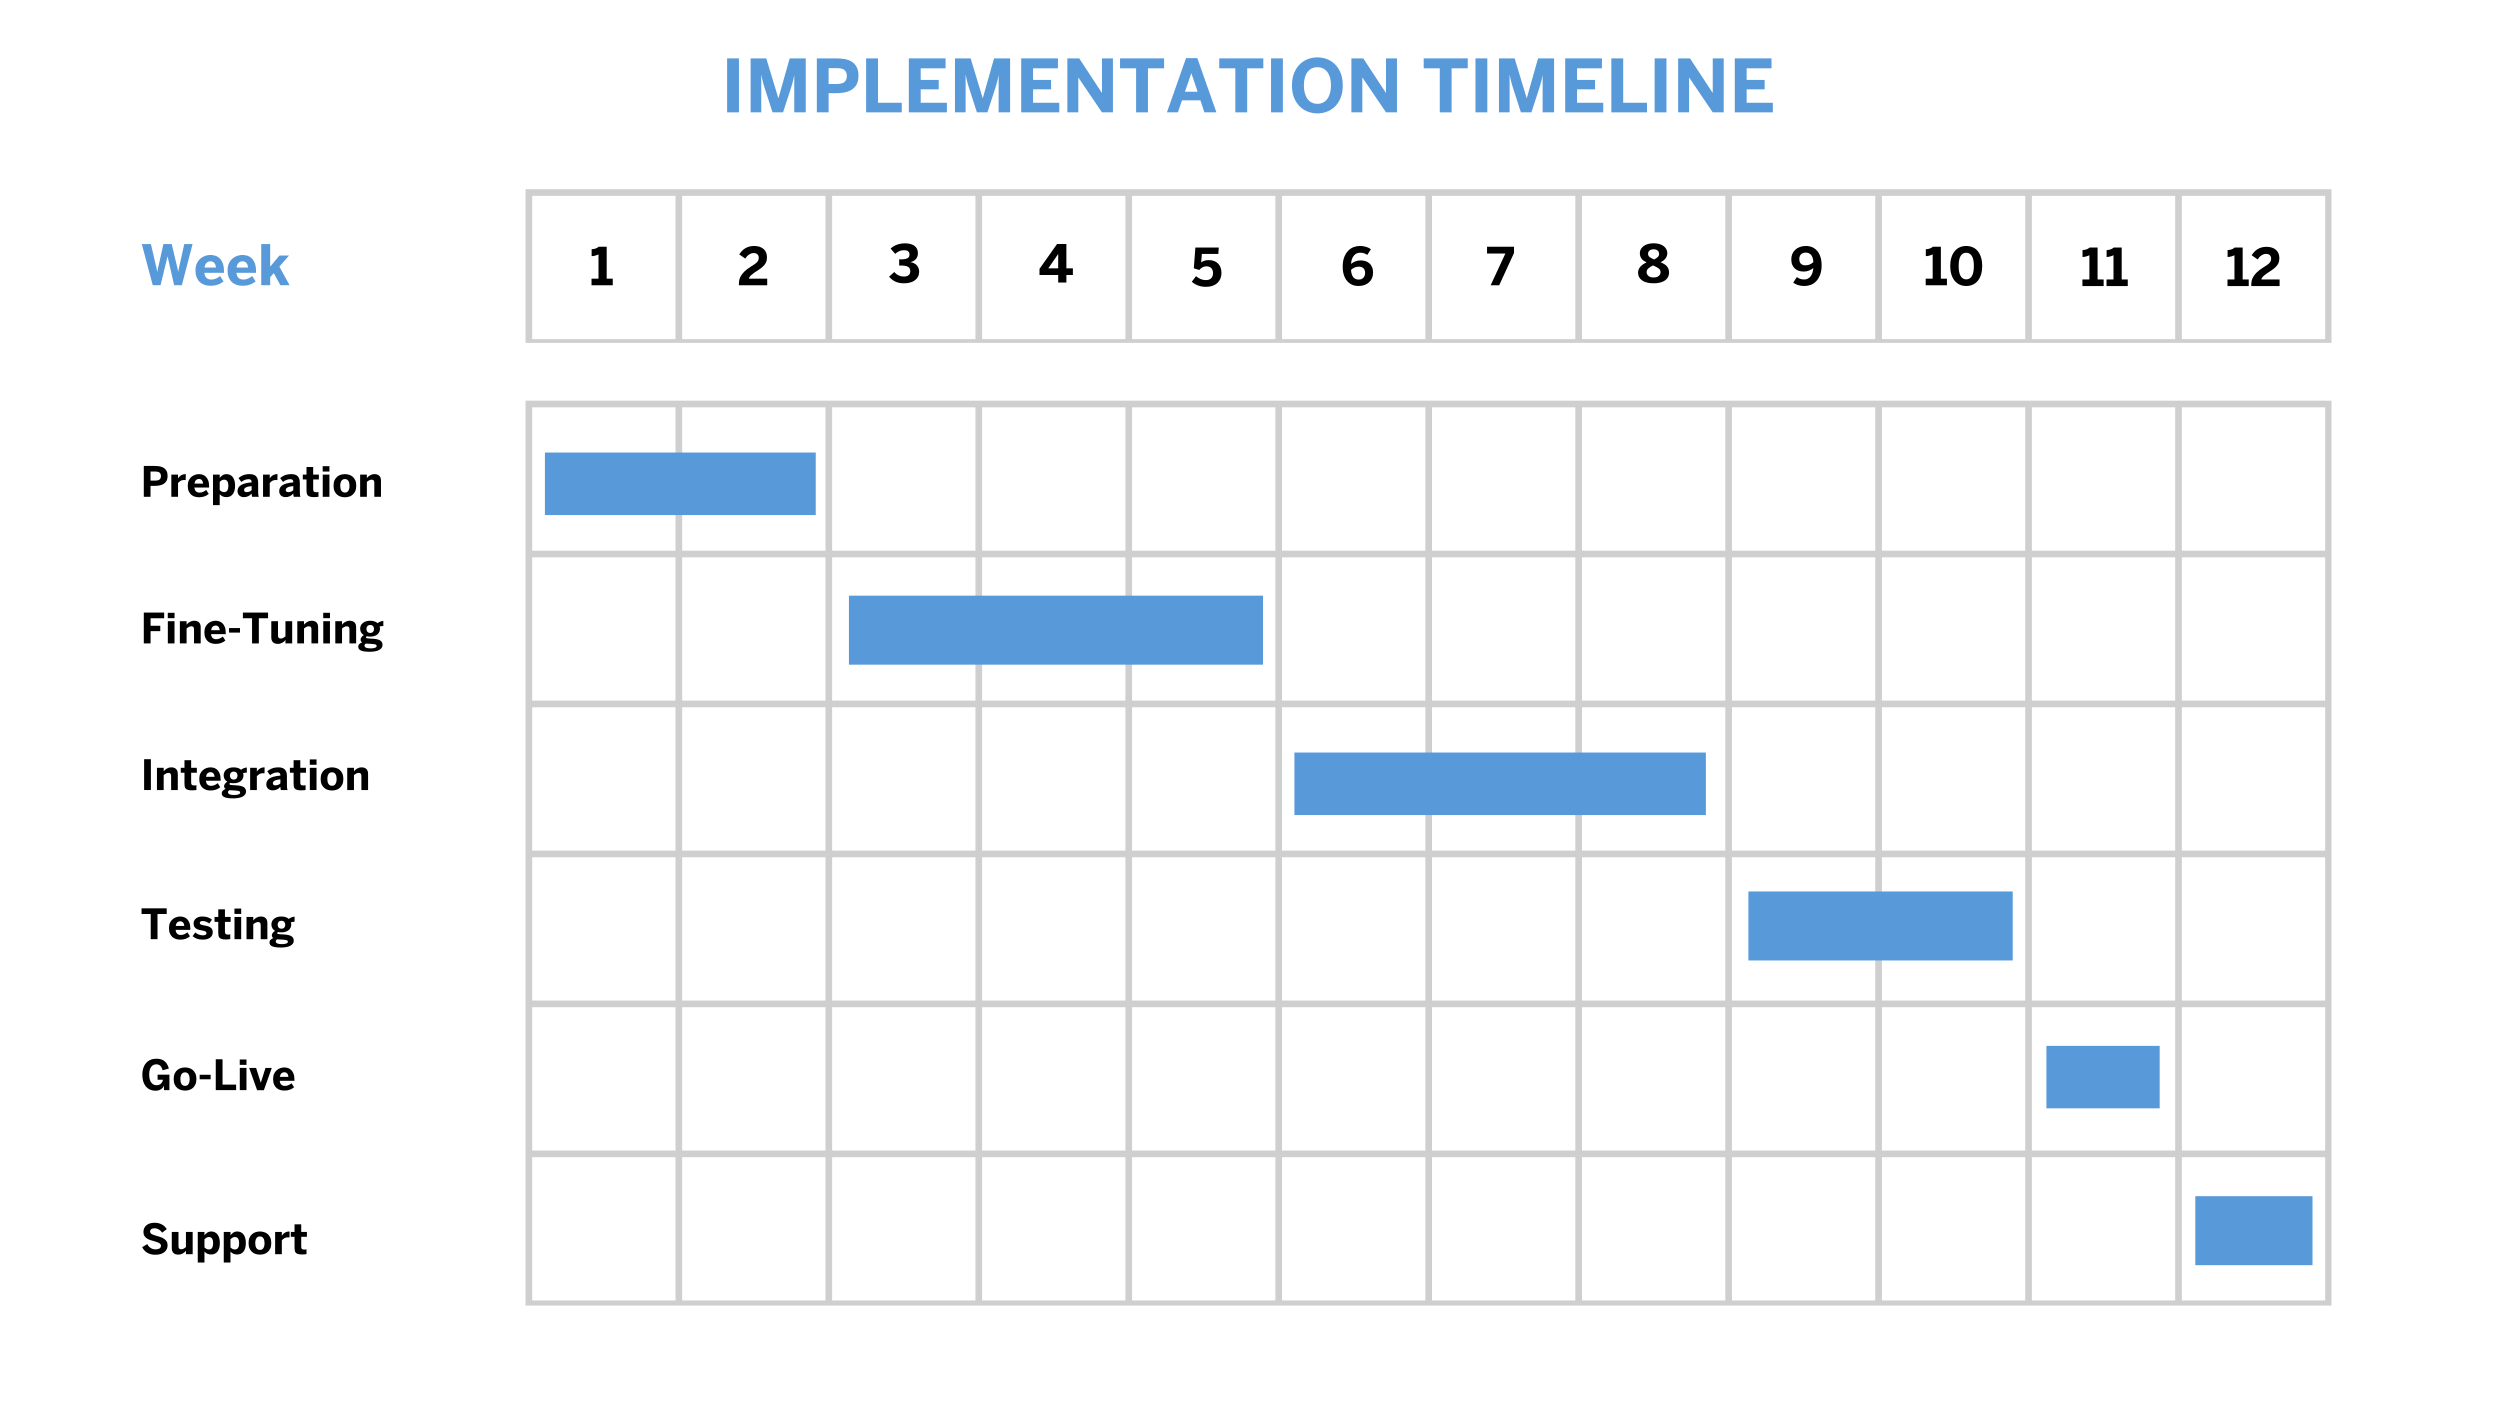 <svg xmlns="http://www.w3.org/2000/svg" xmlns:xlink="http://www.w3.org/1999/xlink" width="1920" zoomAndPan="magnify" viewBox="0 0 1440 810" height="1080" preserveAspectRatio="xMidYMid meet" version="1.0"><defs><g/><clipPath id="5549fe3381"><path d="M 302.707 230.793 L 1342.957 230.793 L 1342.957 752.043 L 302.707 752.043 Z M 302.707 230.793 " clip-rule="nonzero"/></clipPath><clipPath id="fe8d79ea25"><path d="M 313.871 260.66 L 469.871 260.66 L 469.871 296.66 L 313.871 296.66 Z M 313.871 260.66 " clip-rule="nonzero"/></clipPath><clipPath id="a47f4e88ef"><path d="M 745.582 433.461 L 982.582 433.461 L 982.582 469.461 L 745.582 469.461 Z M 745.582 433.461 " clip-rule="nonzero"/></clipPath><clipPath id="725365665c"><path d="M 1178.73 602.406 L 1243.98 602.406 L 1243.98 638.406 L 1178.73 638.406 Z M 1178.73 602.406 " clip-rule="nonzero"/></clipPath><clipPath id="5e90bdce3e"><path d="M 488.988 343.105 L 727.488 343.105 L 727.488 382.855 L 488.988 382.855 Z M 488.988 343.105 " clip-rule="nonzero"/></clipPath><clipPath id="647660408c"><path d="M 1007.082 513.465 L 1159.332 513.465 L 1159.332 553.215 L 1007.082 553.215 Z M 1007.082 513.465 " clip-rule="nonzero"/></clipPath><clipPath id="9069820a62"><path d="M 1264.5 688.992 L 1332 688.992 L 1332 728.742 L 1264.5 728.742 Z M 1264.5 688.992 " clip-rule="nonzero"/></clipPath><clipPath id="9bb6905f13"><path d="M 302.707 108.973 L 1342.957 108.973 L 1342.957 197.473 L 302.707 197.473 Z M 302.707 108.973 " clip-rule="nonzero"/></clipPath></defs><rect x="-144" width="1728" fill="#ffffff" y="-81" height="972" fill-opacity="1"/><rect x="-144" width="1728" fill="#ffffff" y="-81" height="972" fill-opacity="1"/><g clip-path="url(#5549fe3381)"><path fill="#cfcfcf" d="M 302.707 230.793 L 302.707 1271.219 L 1343.133 1271.219 L 1343.133 230.793 Z M 1339.293 317.176 L 1256.75 317.176 L 1256.75 234.633 L 1339.293 234.633 Z M 824.84 662.703 L 824.84 580.16 L 907.383 580.16 L 907.383 662.703 Z M 907.383 666.543 L 907.383 749.086 L 824.84 749.086 L 824.84 666.543 Z M 821 662.703 L 738.457 662.703 L 738.457 580.16 L 821 580.16 Z M 821 666.543 L 821 749.086 L 738.457 749.086 L 738.457 666.543 Z M 734.617 749.086 L 652.074 749.086 L 652.074 666.543 L 734.617 666.543 Z M 734.617 752.926 L 734.617 835.469 L 652.074 835.469 L 652.074 752.926 Z M 738.457 752.926 L 821 752.926 L 821 835.469 L 738.457 835.469 Z M 821 839.309 L 821 921.852 L 738.457 921.852 L 738.457 839.309 Z M 824.84 839.309 L 907.383 839.309 L 907.383 921.852 L 824.84 921.852 Z M 824.84 835.469 L 824.84 752.926 L 907.383 752.926 L 907.383 835.469 Z M 911.223 752.926 L 993.766 752.926 L 993.766 835.469 L 911.223 835.469 Z M 911.223 749.086 L 911.223 666.543 L 993.766 666.543 L 993.766 749.086 Z M 911.223 662.703 L 911.223 580.16 L 993.766 580.16 L 993.766 662.703 Z M 911.223 576.32 L 911.223 493.777 L 993.766 493.777 L 993.766 576.32 Z M 907.383 576.32 L 824.84 576.32 L 824.84 493.777 L 907.383 493.777 Z M 821 576.32 L 738.457 576.32 L 738.457 493.777 L 821 493.777 Z M 734.617 576.32 L 652.074 576.32 L 652.074 493.777 L 734.617 493.777 Z M 734.617 580.16 L 734.617 662.703 L 652.074 662.703 L 652.074 580.16 Z M 648.234 662.703 L 565.691 662.703 L 565.691 580.16 L 648.234 580.16 Z M 648.234 666.543 L 648.234 749.086 L 565.691 749.086 L 565.691 666.543 Z M 648.234 752.926 L 648.234 835.469 L 565.691 835.469 L 565.691 752.926 Z M 648.234 839.309 L 648.234 921.852 L 565.691 921.852 L 565.691 839.309 Z M 652.074 839.309 L 734.617 839.309 L 734.617 921.852 L 652.074 921.852 Z M 734.617 925.688 L 734.617 1008.23 L 652.074 1008.23 L 652.074 925.688 Z M 738.457 925.688 L 821 925.688 L 821 1008.23 L 738.457 1008.23 Z M 824.84 925.688 L 907.383 925.688 L 907.383 1008.23 L 824.84 1008.23 Z M 911.223 925.688 L 993.766 925.688 L 993.766 1008.23 L 911.223 1008.23 Z M 911.223 921.852 L 911.223 839.309 L 993.766 839.309 L 993.766 921.852 Z M 997.602 839.309 L 1080.145 839.309 L 1080.145 921.852 L 997.602 921.852 Z M 997.602 835.469 L 997.602 752.926 L 1080.145 752.926 L 1080.145 835.469 Z M 997.602 749.086 L 997.602 666.543 L 1080.145 666.543 L 1080.145 749.086 Z M 997.602 662.703 L 997.602 580.16 L 1080.145 580.16 L 1080.145 662.703 Z M 997.602 576.32 L 997.602 493.777 L 1080.145 493.777 L 1080.145 576.32 Z M 997.602 489.938 L 997.602 407.395 L 1080.145 407.395 L 1080.145 489.938 Z M 993.766 489.938 L 911.223 489.938 L 911.223 407.395 L 993.766 407.395 Z M 907.383 489.938 L 824.84 489.938 L 824.84 407.395 L 907.383 407.395 Z M 821 489.938 L 738.457 489.938 L 738.457 407.395 L 821 407.395 Z M 734.617 489.938 L 652.074 489.938 L 652.074 407.395 L 734.617 407.395 Z M 648.234 489.938 L 565.691 489.938 L 565.691 407.395 L 648.234 407.395 Z M 648.234 493.777 L 648.234 576.32 L 565.691 576.32 L 565.691 493.777 Z M 561.852 576.32 L 479.309 576.32 L 479.309 493.777 L 561.852 493.777 Z M 561.852 580.16 L 561.852 662.703 L 479.309 662.703 L 479.309 580.16 Z M 561.852 666.543 L 561.852 749.086 L 479.309 749.086 L 479.309 666.543 Z M 561.852 752.926 L 561.852 835.469 L 479.309 835.469 L 479.309 752.926 Z M 561.852 839.309 L 561.852 921.852 L 479.309 921.852 L 479.309 839.309 Z M 561.852 925.688 L 561.852 1008.23 L 479.309 1008.23 L 479.309 925.688 Z M 565.691 925.688 L 648.234 925.688 L 648.234 1008.23 L 565.691 1008.23 Z M 648.234 1012.07 L 648.234 1094.613 L 565.691 1094.613 L 565.691 1012.07 Z M 652.074 1012.07 L 734.617 1012.07 L 734.617 1094.613 L 652.074 1094.613 Z M 738.457 1012.07 L 821 1012.07 L 821 1094.613 L 738.457 1094.613 Z M 824.84 1012.07 L 907.383 1012.07 L 907.383 1094.613 L 824.84 1094.613 Z M 911.223 1012.07 L 993.766 1012.07 L 993.766 1094.613 L 911.223 1094.613 Z M 997.602 1012.07 L 1080.145 1012.07 L 1080.145 1094.613 L 997.602 1094.613 Z M 997.602 1008.23 L 997.602 925.688 L 1080.145 925.688 L 1080.145 1008.23 Z M 1083.984 925.688 L 1166.527 925.688 L 1166.527 1008.23 L 1083.984 1008.23 Z M 1083.984 921.852 L 1083.984 839.309 L 1166.527 839.309 L 1166.527 921.852 Z M 1083.984 835.469 L 1083.984 752.926 L 1166.527 752.926 L 1166.527 835.469 Z M 1083.984 749.086 L 1083.984 666.543 L 1166.527 666.543 L 1166.527 749.086 Z M 1083.984 662.703 L 1083.984 580.16 L 1166.527 580.16 L 1166.527 662.703 Z M 1083.984 576.32 L 1083.984 493.777 L 1166.527 493.777 L 1166.527 576.32 Z M 1083.984 489.938 L 1083.984 407.395 L 1166.527 407.395 L 1166.527 489.938 Z M 1083.984 403.559 L 1083.984 321.016 L 1166.527 321.016 L 1166.527 403.559 Z M 1080.145 403.559 L 997.602 403.559 L 997.602 321.016 L 1080.145 321.016 Z M 993.766 403.559 L 911.223 403.559 L 911.223 321.016 L 993.766 321.016 Z M 907.383 403.559 L 824.84 403.559 L 824.84 321.016 L 907.383 321.016 Z M 821 403.559 L 738.457 403.559 L 738.457 321.016 L 821 321.016 Z M 734.617 403.559 L 652.074 403.559 L 652.074 321.016 L 734.617 321.016 Z M 648.234 403.559 L 565.691 403.559 L 565.691 321.016 L 648.234 321.016 Z M 561.852 403.559 L 479.309 403.559 L 479.309 321.016 L 561.852 321.016 Z M 561.852 407.395 L 561.852 489.938 L 479.309 489.938 L 479.309 407.395 Z M 475.473 489.938 L 392.93 489.938 L 392.93 407.395 L 475.473 407.395 Z M 475.473 493.777 L 475.473 576.32 L 392.93 576.32 L 392.93 493.777 Z M 475.473 580.16 L 475.473 662.703 L 392.93 662.703 L 392.93 580.16 Z M 475.473 666.543 L 475.473 749.086 L 392.93 749.086 L 392.93 666.543 Z M 475.473 752.926 L 475.473 835.469 L 392.93 835.469 L 392.93 752.926 Z M 475.473 839.309 L 475.473 921.852 L 392.93 921.852 L 392.93 839.309 Z M 475.473 925.688 L 475.473 1008.23 L 392.93 1008.23 L 392.93 925.688 Z M 475.473 1012.07 L 475.473 1094.613 L 392.93 1094.613 L 392.93 1012.07 Z M 479.309 1012.07 L 561.852 1012.07 L 561.852 1094.613 L 479.309 1094.613 Z M 561.852 1098.453 L 561.852 1180.996 L 479.309 1180.996 L 479.309 1098.453 Z M 565.691 1098.453 L 648.234 1098.453 L 648.234 1180.996 L 565.691 1180.996 Z M 652.074 1098.453 L 734.617 1098.453 L 734.617 1180.996 L 652.074 1180.996 Z M 738.457 1098.453 L 821 1098.453 L 821 1180.996 L 738.457 1180.996 Z M 824.84 1098.453 L 907.383 1098.453 L 907.383 1180.996 L 824.84 1180.996 Z M 911.223 1098.453 L 993.766 1098.453 L 993.766 1180.996 L 911.223 1180.996 Z M 997.602 1098.453 L 1080.145 1098.453 L 1080.145 1180.996 L 997.602 1180.996 Z M 1083.984 1098.453 L 1166.527 1098.453 L 1166.527 1180.996 L 1083.984 1180.996 Z M 1083.984 1094.613 L 1083.984 1012.07 L 1166.527 1012.07 L 1166.527 1094.613 Z M 1170.367 1012.07 L 1252.91 1012.07 L 1252.91 1094.613 L 1170.367 1094.613 Z M 1170.367 1008.23 L 1170.367 925.688 L 1252.91 925.688 L 1252.91 1008.23 Z M 1170.367 921.852 L 1170.367 839.309 L 1252.91 839.309 L 1252.91 921.852 Z M 1170.367 835.469 L 1170.367 752.926 L 1252.91 752.926 L 1252.91 835.469 Z M 1170.367 749.086 L 1170.367 666.543 L 1252.91 666.543 L 1252.91 749.086 Z M 1170.367 662.703 L 1170.367 580.16 L 1252.91 580.16 L 1252.91 662.703 Z M 1170.367 576.32 L 1170.367 493.777 L 1252.91 493.777 L 1252.91 576.32 Z M 1170.367 489.938 L 1170.367 407.395 L 1252.91 407.395 L 1252.91 489.938 Z M 1170.367 403.559 L 1170.367 321.016 L 1252.91 321.016 L 1252.91 403.559 Z M 1170.367 317.176 L 1170.367 234.633 L 1252.91 234.633 L 1252.91 317.176 Z M 1166.527 317.176 L 1083.984 317.176 L 1083.984 234.633 L 1166.527 234.633 Z M 1080.145 317.176 L 997.602 317.176 L 997.602 234.633 L 1080.145 234.633 Z M 993.766 317.176 L 911.223 317.176 L 911.223 234.633 L 993.766 234.633 Z M 907.383 317.176 L 824.84 317.176 L 824.84 234.633 L 907.383 234.633 Z M 821 317.176 L 738.457 317.176 L 738.457 234.633 L 821 234.633 Z M 734.617 317.176 L 652.074 317.176 L 652.074 234.633 L 734.617 234.633 Z M 648.234 317.176 L 565.691 317.176 L 565.691 234.633 L 648.234 234.633 Z M 561.852 317.176 L 479.309 317.176 L 479.309 234.633 L 561.852 234.633 Z M 475.473 317.176 L 392.93 317.176 L 392.93 234.633 L 475.473 234.633 Z M 475.473 321.016 L 475.473 403.559 L 392.93 403.559 L 392.93 321.016 Z M 389.09 403.559 L 306.547 403.559 L 306.547 321.016 L 389.09 321.016 Z M 389.09 407.395 L 389.09 489.938 L 306.547 489.938 L 306.547 407.395 Z M 389.09 493.777 L 389.09 576.32 L 306.547 576.32 L 306.547 493.777 Z M 389.09 580.16 L 389.09 662.703 L 306.547 662.703 L 306.547 580.16 Z M 389.09 666.543 L 389.09 749.086 L 306.547 749.086 L 306.547 666.543 Z M 389.09 752.926 L 389.09 835.469 L 306.547 835.469 L 306.547 752.926 Z M 389.09 839.309 L 389.09 921.852 L 306.547 921.852 L 306.547 839.309 Z M 389.09 925.688 L 389.09 1008.23 L 306.547 1008.23 L 306.547 925.688 Z M 389.09 1012.07 L 389.09 1094.613 L 306.547 1094.613 L 306.547 1012.07 Z M 389.09 1098.453 L 389.09 1180.996 L 306.547 1180.996 L 306.547 1098.453 Z M 392.93 1098.453 L 475.473 1098.453 L 475.473 1180.996 L 392.93 1180.996 Z M 475.473 1184.836 L 475.473 1267.379 L 392.93 1267.379 L 392.93 1184.836 Z M 479.309 1184.836 L 561.852 1184.836 L 561.852 1267.379 L 479.309 1267.379 Z M 565.691 1184.836 L 648.234 1184.836 L 648.234 1267.379 L 565.691 1267.379 Z M 652.074 1184.836 L 734.617 1184.836 L 734.617 1267.379 L 652.074 1267.379 Z M 738.457 1184.836 L 821 1184.836 L 821 1267.379 L 738.457 1267.379 Z M 824.84 1184.836 L 907.383 1184.836 L 907.383 1267.379 L 824.84 1267.379 Z M 911.223 1184.836 L 993.766 1184.836 L 993.766 1267.379 L 911.223 1267.379 Z M 997.602 1184.836 L 1080.145 1184.836 L 1080.145 1267.379 L 997.602 1267.379 Z M 1083.984 1184.836 L 1166.527 1184.836 L 1166.527 1267.379 L 1083.984 1267.379 Z M 1170.367 1184.836 L 1252.91 1184.836 L 1252.91 1267.379 L 1170.367 1267.379 Z M 1170.367 1180.996 L 1170.367 1098.453 L 1252.91 1098.453 L 1252.91 1180.996 Z M 1256.75 1098.453 L 1339.293 1098.453 L 1339.293 1180.996 L 1256.75 1180.996 Z M 1256.75 1094.613 L 1256.75 1012.07 L 1339.293 1012.07 L 1339.293 1094.613 Z M 1256.75 1008.23 L 1256.75 925.688 L 1339.293 925.688 L 1339.293 1008.23 Z M 1256.75 921.852 L 1256.75 839.309 L 1339.293 839.309 L 1339.293 921.852 Z M 1256.75 835.469 L 1256.75 752.926 L 1339.293 752.926 L 1339.293 835.469 Z M 1256.75 749.086 L 1256.75 666.543 L 1339.293 666.543 L 1339.293 749.086 Z M 1256.75 662.703 L 1256.75 580.16 L 1339.293 580.16 L 1339.293 662.703 Z M 1256.75 576.32 L 1256.75 493.777 L 1339.293 493.777 L 1339.293 576.32 Z M 1256.75 489.938 L 1256.75 407.395 L 1339.293 407.395 L 1339.293 489.938 Z M 1256.75 403.559 L 1256.75 321.016 L 1339.293 321.016 L 1339.293 403.559 Z M 389.09 234.633 L 389.09 317.176 L 306.547 317.176 L 306.547 234.633 Z M 306.547 1184.836 L 389.09 1184.836 L 389.09 1267.379 L 306.547 1267.379 Z M 1256.75 1267.379 L 1256.75 1184.836 L 1339.293 1184.836 L 1339.293 1267.379 Z M 1256.75 1267.379 " fill-opacity="1" fill-rule="nonzero"/></g><g clip-path="url(#fe8d79ea25)"><path fill="#5899da" d="M 313.871 260.66 L 469.871 260.66 L 469.871 296.66 L 313.871 296.66 Z M 313.871 260.66 " fill-opacity="1" fill-rule="nonzero"/></g><g clip-path="url(#a47f4e88ef)"><path fill="#5899da" d="M 745.582 433.461 L 982.582 433.461 L 982.582 469.461 L 745.582 469.461 Z M 745.582 433.461 " fill-opacity="1" fill-rule="nonzero"/></g><g clip-path="url(#725365665c)"><path fill="#5899da" d="M 1178.73 602.406 L 1243.98 602.406 L 1243.98 638.406 L 1178.73 638.406 Z M 1178.73 602.406 " fill-opacity="1" fill-rule="nonzero"/></g><g clip-path="url(#5e90bdce3e)"><path fill="#5899da" d="M 488.988 343.105 L 727.488 343.105 L 727.488 382.855 L 488.988 382.855 Z M 488.988 343.105 " fill-opacity="1" fill-rule="nonzero"/></g><g clip-path="url(#647660408c)"><path fill="#5899da" d="M 1007.082 513.465 L 1159.332 513.465 L 1159.332 553.215 L 1007.082 553.215 Z M 1007.082 513.465 " fill-opacity="1" fill-rule="nonzero"/></g><g clip-path="url(#9069820a62)"><path fill="#5899da" d="M 1264.5 688.992 L 1332 688.992 L 1332 728.742 L 1264.5 728.742 Z M 1264.5 688.992 " fill-opacity="1" fill-rule="nonzero"/></g><g clip-path="url(#9bb6905f13)"><path fill="#cfcfcf" d="M 302.707 108.973 L 302.707 1149.398 L 1343.133 1149.398 L 1343.133 108.973 Z M 1339.293 195.355 L 1256.75 195.355 L 1256.75 112.812 L 1339.293 112.812 Z M 824.84 540.883 L 824.84 458.34 L 907.383 458.34 L 907.383 540.883 Z M 907.383 544.723 L 907.383 627.266 L 824.84 627.266 L 824.84 544.723 Z M 821 540.883 L 738.457 540.883 L 738.457 458.34 L 821 458.34 Z M 821 544.723 L 821 627.266 L 738.457 627.266 L 738.457 544.723 Z M 734.617 627.266 L 652.074 627.266 L 652.074 544.723 L 734.617 544.723 Z M 734.617 631.105 L 734.617 713.648 L 652.074 713.648 L 652.074 631.105 Z M 738.457 631.105 L 821 631.105 L 821 713.648 L 738.457 713.648 Z M 821 717.488 L 821 800.031 L 738.457 800.031 L 738.457 717.488 Z M 824.84 717.488 L 907.383 717.488 L 907.383 800.031 L 824.84 800.031 Z M 824.84 713.648 L 824.84 631.105 L 907.383 631.105 L 907.383 713.648 Z M 911.223 631.105 L 993.766 631.105 L 993.766 713.648 L 911.223 713.648 Z M 911.223 627.266 L 911.223 544.723 L 993.766 544.723 L 993.766 627.266 Z M 911.223 540.883 L 911.223 458.34 L 993.766 458.34 L 993.766 540.883 Z M 911.223 454.5 L 911.223 371.957 L 993.766 371.957 L 993.766 454.5 Z M 907.383 454.5 L 824.84 454.5 L 824.84 371.957 L 907.383 371.957 Z M 821 454.5 L 738.457 454.5 L 738.457 371.957 L 821 371.957 Z M 734.617 454.5 L 652.074 454.5 L 652.074 371.957 L 734.617 371.957 Z M 734.617 458.34 L 734.617 540.883 L 652.074 540.883 L 652.074 458.34 Z M 648.234 540.883 L 565.691 540.883 L 565.691 458.34 L 648.234 458.34 Z M 648.234 544.723 L 648.234 627.266 L 565.691 627.266 L 565.691 544.723 Z M 648.234 631.105 L 648.234 713.648 L 565.691 713.648 L 565.691 631.105 Z M 648.234 717.488 L 648.234 800.031 L 565.691 800.031 L 565.691 717.488 Z M 652.074 717.488 L 734.617 717.488 L 734.617 800.031 L 652.074 800.031 Z M 734.617 803.871 L 734.617 886.414 L 652.074 886.414 L 652.074 803.871 Z M 738.457 803.871 L 821 803.871 L 821 886.414 L 738.457 886.414 Z M 824.84 803.871 L 907.383 803.871 L 907.383 886.414 L 824.84 886.414 Z M 911.223 803.871 L 993.766 803.871 L 993.766 886.414 L 911.223 886.414 Z M 911.223 800.031 L 911.223 717.488 L 993.766 717.488 L 993.766 800.031 Z M 997.602 717.488 L 1080.145 717.488 L 1080.145 800.031 L 997.602 800.031 Z M 997.602 713.648 L 997.602 631.105 L 1080.145 631.105 L 1080.145 713.648 Z M 997.602 627.266 L 997.602 544.723 L 1080.145 544.723 L 1080.145 627.266 Z M 997.602 540.883 L 997.602 458.34 L 1080.145 458.34 L 1080.145 540.883 Z M 997.602 454.5 L 997.602 371.957 L 1080.145 371.957 L 1080.145 454.5 Z M 997.602 368.117 L 997.602 285.574 L 1080.145 285.574 L 1080.145 368.117 Z M 993.766 368.117 L 911.223 368.117 L 911.223 285.574 L 993.766 285.574 Z M 907.383 368.117 L 824.84 368.117 L 824.84 285.574 L 907.383 285.574 Z M 821 368.117 L 738.457 368.117 L 738.457 285.574 L 821 285.574 Z M 734.617 368.117 L 652.074 368.117 L 652.074 285.574 L 734.617 285.574 Z M 648.234 368.117 L 565.691 368.117 L 565.691 285.574 L 648.234 285.574 Z M 648.234 371.957 L 648.234 454.5 L 565.691 454.5 L 565.691 371.957 Z M 561.852 454.5 L 479.309 454.5 L 479.309 371.957 L 561.852 371.957 Z M 561.852 458.34 L 561.852 540.883 L 479.309 540.883 L 479.309 458.34 Z M 561.852 544.723 L 561.852 627.266 L 479.309 627.266 L 479.309 544.723 Z M 561.852 631.105 L 561.852 713.648 L 479.309 713.648 L 479.309 631.105 Z M 561.852 717.488 L 561.852 800.031 L 479.309 800.031 L 479.309 717.488 Z M 561.852 803.871 L 561.852 886.414 L 479.309 886.414 L 479.309 803.871 Z M 565.691 803.871 L 648.234 803.871 L 648.234 886.414 L 565.691 886.414 Z M 648.234 890.25 L 648.234 972.793 L 565.691 972.793 L 565.691 890.25 Z M 652.074 890.25 L 734.617 890.25 L 734.617 972.793 L 652.074 972.793 Z M 738.457 890.25 L 821 890.25 L 821 972.793 L 738.457 972.793 Z M 824.84 890.25 L 907.383 890.25 L 907.383 972.793 L 824.84 972.793 Z M 911.223 890.25 L 993.766 890.25 L 993.766 972.793 L 911.223 972.793 Z M 997.602 890.25 L 1080.145 890.25 L 1080.145 972.793 L 997.602 972.793 Z M 997.602 886.414 L 997.602 803.871 L 1080.145 803.871 L 1080.145 886.414 Z M 1083.984 803.871 L 1166.527 803.871 L 1166.527 886.414 L 1083.984 886.414 Z M 1083.984 800.031 L 1083.984 717.488 L 1166.527 717.488 L 1166.527 800.031 Z M 1083.984 713.648 L 1083.984 631.105 L 1166.527 631.105 L 1166.527 713.648 Z M 1083.984 627.266 L 1083.984 544.723 L 1166.527 544.723 L 1166.527 627.266 Z M 1083.984 540.883 L 1083.984 458.34 L 1166.527 458.34 L 1166.527 540.883 Z M 1083.984 454.5 L 1083.984 371.957 L 1166.527 371.957 L 1166.527 454.5 Z M 1083.984 368.117 L 1083.984 285.574 L 1166.527 285.574 L 1166.527 368.117 Z M 1083.984 281.738 L 1083.984 199.195 L 1166.527 199.195 L 1166.527 281.738 Z M 1080.145 281.738 L 997.602 281.738 L 997.602 199.195 L 1080.145 199.195 Z M 993.766 281.738 L 911.223 281.738 L 911.223 199.195 L 993.766 199.195 Z M 907.383 281.738 L 824.84 281.738 L 824.84 199.195 L 907.383 199.195 Z M 821 281.738 L 738.457 281.738 L 738.457 199.195 L 821 199.195 Z M 734.617 281.738 L 652.074 281.738 L 652.074 199.195 L 734.617 199.195 Z M 648.234 281.738 L 565.691 281.738 L 565.691 199.195 L 648.234 199.195 Z M 561.852 281.738 L 479.309 281.738 L 479.309 199.195 L 561.852 199.195 Z M 561.852 285.574 L 561.852 368.117 L 479.309 368.117 L 479.309 285.574 Z M 475.473 368.117 L 392.93 368.117 L 392.93 285.574 L 475.473 285.574 Z M 475.473 371.957 L 475.473 454.5 L 392.93 454.5 L 392.93 371.957 Z M 475.473 458.34 L 475.473 540.883 L 392.93 540.883 L 392.93 458.34 Z M 475.473 544.723 L 475.473 627.266 L 392.93 627.266 L 392.93 544.723 Z M 475.473 631.105 L 475.473 713.648 L 392.93 713.648 L 392.93 631.105 Z M 475.473 717.488 L 475.473 800.031 L 392.93 800.031 L 392.93 717.488 Z M 475.473 803.871 L 475.473 886.414 L 392.93 886.414 L 392.93 803.871 Z M 475.473 890.25 L 475.473 972.793 L 392.93 972.793 L 392.93 890.25 Z M 479.309 890.25 L 561.852 890.25 L 561.852 972.793 L 479.309 972.793 Z M 561.852 976.633 L 561.852 1059.176 L 479.309 1059.176 L 479.309 976.633 Z M 565.691 976.633 L 648.234 976.633 L 648.234 1059.176 L 565.691 1059.176 Z M 652.074 976.633 L 734.617 976.633 L 734.617 1059.176 L 652.074 1059.176 Z M 738.457 976.633 L 821 976.633 L 821 1059.176 L 738.457 1059.176 Z M 824.84 976.633 L 907.383 976.633 L 907.383 1059.176 L 824.84 1059.176 Z M 911.223 976.633 L 993.766 976.633 L 993.766 1059.176 L 911.223 1059.176 Z M 997.602 976.633 L 1080.145 976.633 L 1080.145 1059.176 L 997.602 1059.176 Z M 1083.984 976.633 L 1166.527 976.633 L 1166.527 1059.176 L 1083.984 1059.176 Z M 1083.984 972.793 L 1083.984 890.25 L 1166.527 890.25 L 1166.527 972.793 Z M 1170.367 890.25 L 1252.91 890.25 L 1252.91 972.793 L 1170.367 972.793 Z M 1170.367 886.414 L 1170.367 803.871 L 1252.91 803.871 L 1252.91 886.414 Z M 1170.367 800.031 L 1170.367 717.488 L 1252.91 717.488 L 1252.91 800.031 Z M 1170.367 713.648 L 1170.367 631.105 L 1252.91 631.105 L 1252.91 713.648 Z M 1170.367 627.266 L 1170.367 544.723 L 1252.91 544.723 L 1252.91 627.266 Z M 1170.367 540.883 L 1170.367 458.34 L 1252.91 458.34 L 1252.91 540.883 Z M 1170.367 454.5 L 1170.367 371.957 L 1252.91 371.957 L 1252.91 454.5 Z M 1170.367 368.117 L 1170.367 285.574 L 1252.91 285.574 L 1252.91 368.117 Z M 1170.367 281.738 L 1170.367 199.195 L 1252.91 199.195 L 1252.91 281.738 Z M 1170.367 195.355 L 1170.367 112.812 L 1252.91 112.812 L 1252.91 195.355 Z M 1166.527 195.355 L 1083.984 195.355 L 1083.984 112.812 L 1166.527 112.812 Z M 1080.145 195.355 L 997.602 195.355 L 997.602 112.812 L 1080.145 112.812 Z M 993.766 195.355 L 911.223 195.355 L 911.223 112.812 L 993.766 112.812 Z M 907.383 195.355 L 824.84 195.355 L 824.84 112.812 L 907.383 112.812 Z M 821 195.355 L 738.457 195.355 L 738.457 112.812 L 821 112.812 Z M 734.617 195.355 L 652.074 195.355 L 652.074 112.812 L 734.617 112.812 Z M 648.234 195.355 L 565.691 195.355 L 565.691 112.812 L 648.234 112.812 Z M 561.852 195.355 L 479.309 195.355 L 479.309 112.812 L 561.852 112.812 Z M 475.473 195.355 L 392.93 195.355 L 392.93 112.812 L 475.473 112.812 Z M 475.473 199.195 L 475.473 281.738 L 392.93 281.738 L 392.93 199.195 Z M 389.09 281.738 L 306.547 281.738 L 306.547 199.195 L 389.09 199.195 Z M 389.09 285.574 L 389.09 368.117 L 306.547 368.117 L 306.547 285.574 Z M 389.09 371.957 L 389.09 454.5 L 306.547 454.5 L 306.547 371.957 Z M 389.09 458.34 L 389.09 540.883 L 306.547 540.883 L 306.547 458.34 Z M 389.09 544.723 L 389.09 627.266 L 306.547 627.266 L 306.547 544.723 Z M 389.09 631.105 L 389.09 713.648 L 306.547 713.648 L 306.547 631.105 Z M 389.09 717.488 L 389.09 800.031 L 306.547 800.031 L 306.547 717.488 Z M 389.09 803.871 L 389.09 886.414 L 306.547 886.414 L 306.547 803.871 Z M 389.09 890.25 L 389.09 972.793 L 306.547 972.793 L 306.547 890.25 Z M 389.09 976.633 L 389.09 1059.176 L 306.547 1059.176 L 306.547 976.633 Z M 392.93 976.633 L 475.473 976.633 L 475.473 1059.176 L 392.93 1059.176 Z M 475.473 1063.016 L 475.473 1145.559 L 392.93 1145.559 L 392.93 1063.016 Z M 479.309 1063.016 L 561.852 1063.016 L 561.852 1145.559 L 479.309 1145.559 Z M 565.691 1063.016 L 648.234 1063.016 L 648.234 1145.559 L 565.691 1145.559 Z M 652.074 1063.016 L 734.617 1063.016 L 734.617 1145.559 L 652.074 1145.559 Z M 738.457 1063.016 L 821 1063.016 L 821 1145.559 L 738.457 1145.559 Z M 824.84 1063.016 L 907.383 1063.016 L 907.383 1145.559 L 824.84 1145.559 Z M 911.223 1063.016 L 993.766 1063.016 L 993.766 1145.559 L 911.223 1145.559 Z M 997.602 1063.016 L 1080.145 1063.016 L 1080.145 1145.559 L 997.602 1145.559 Z M 1083.984 1063.016 L 1166.527 1063.016 L 1166.527 1145.559 L 1083.984 1145.559 Z M 1170.367 1063.016 L 1252.91 1063.016 L 1252.91 1145.559 L 1170.367 1145.559 Z M 1170.367 1059.176 L 1170.367 976.633 L 1252.91 976.633 L 1252.91 1059.176 Z M 1256.75 976.633 L 1339.293 976.633 L 1339.293 1059.176 L 1256.75 1059.176 Z M 1256.75 972.793 L 1256.75 890.25 L 1339.293 890.25 L 1339.293 972.793 Z M 1256.75 886.414 L 1256.75 803.871 L 1339.293 803.871 L 1339.293 886.414 Z M 1256.75 800.031 L 1256.75 717.488 L 1339.293 717.488 L 1339.293 800.031 Z M 1256.75 713.648 L 1256.75 631.105 L 1339.293 631.105 L 1339.293 713.648 Z M 1256.75 627.266 L 1256.75 544.723 L 1339.293 544.723 L 1339.293 627.266 Z M 1256.75 540.883 L 1256.75 458.34 L 1339.293 458.34 L 1339.293 540.883 Z M 1256.75 454.5 L 1256.75 371.957 L 1339.293 371.957 L 1339.293 454.5 Z M 1256.75 368.117 L 1256.75 285.574 L 1339.293 285.574 L 1339.293 368.117 Z M 1256.75 281.738 L 1256.75 199.195 L 1339.293 199.195 L 1339.293 281.738 Z M 389.09 112.812 L 389.09 195.355 L 306.547 195.355 L 306.547 112.812 Z M 306.547 1063.016 L 389.09 1063.016 L 389.09 1145.559 L 306.547 1145.559 Z M 1256.75 1145.559 L 1256.75 1063.016 L 1339.293 1063.016 L 1339.293 1145.559 Z M 1256.75 1145.559 " fill-opacity="1" fill-rule="nonzero"/></g><g fill="#000000" fill-opacity="1"><g transform="translate(81, 370.612)"><g><path d="M 1.828 0 L 1.828 -17.766 L 13.562 -17.766 L 13.562 -14.5 L 5.734 -14.5 L 5.734 -10.172 L 11.312 -10.172 L 11.312 -7.078 L 5.734 -7.078 L 5.734 0 Z M 1.828 0 "/></g></g><g transform="translate(95.063, 370.612)"><g><path d="M 1.609 0 L 1.609 -12.797 L 5.453 -12.797 L 5.453 0 Z M 1.578 -14.547 L 1.578 -17.641 L 5.469 -17.641 L 5.469 -14.547 Z M 1.578 -14.547 "/></g></g><g transform="translate(102.117, 370.612)"><g><path d="M 1.484 0 L 1.484 -12.797 L 5.359 -12.797 L 5.359 -10.781 C 5.547 -11.031 5.773 -11.285 6.047 -11.547 C 6.316 -11.816 6.633 -12.062 7 -12.281 C 7.375 -12.508 7.789 -12.695 8.25 -12.844 C 8.707 -12.988 9.219 -13.062 9.781 -13.062 C 10.312 -13.062 10.805 -12.988 11.266 -12.844 C 11.723 -12.695 12.113 -12.473 12.438 -12.172 C 12.77 -11.879 13.023 -11.5 13.203 -11.031 C 13.391 -10.562 13.484 -10 13.484 -9.344 L 13.484 0 L 9.641 0 L 9.641 -8.109 C 9.641 -8.691 9.523 -9.129 9.297 -9.422 C 9.066 -9.723 8.68 -9.875 8.141 -9.875 C 7.629 -9.875 7.145 -9.75 6.688 -9.5 C 6.227 -9.258 5.785 -8.957 5.359 -8.594 L 5.359 0 Z M 1.484 0 "/></g></g><g transform="translate(116.953, 370.612)"><g><path d="M 7.297 0.266 C 6.461 0.266 5.648 0.148 4.859 -0.078 C 4.078 -0.316 3.383 -0.695 2.781 -1.219 C 2.176 -1.738 1.691 -2.422 1.328 -3.266 C 0.961 -4.109 0.781 -5.148 0.781 -6.391 C 0.781 -7.641 0.988 -8.688 1.406 -9.531 C 1.832 -10.383 2.363 -11.066 3 -11.578 C 3.645 -12.098 4.344 -12.473 5.094 -12.703 C 5.844 -12.941 6.547 -13.062 7.203 -13.062 C 7.859 -13.062 8.535 -12.957 9.234 -12.75 C 9.93 -12.551 10.562 -12.188 11.125 -11.656 C 11.695 -11.133 12.164 -10.41 12.531 -9.484 C 12.895 -8.566 13.078 -7.383 13.078 -5.938 L 13.078 -5.359 L 4.609 -5.359 C 4.711 -4.305 5.031 -3.551 5.562 -3.094 C 6.094 -2.645 6.766 -2.422 7.578 -2.422 C 8.348 -2.422 9.062 -2.578 9.719 -2.891 C 10.383 -3.203 10.938 -3.562 11.375 -3.969 L 12.875 -1.656 C 11.363 -0.375 9.504 0.266 7.297 0.266 Z M 9.625 -7.625 C 9.438 -9.406 8.617 -10.297 7.172 -10.297 C 6.566 -10.297 6.031 -10.086 5.562 -9.672 C 5.102 -9.254 4.801 -8.57 4.656 -7.625 Z M 9.625 -7.625 "/></g></g><g transform="translate(130.805, 370.612)"><g><path d="M 1.125 -6.234 L 1.125 -8.844 L 7.438 -8.844 L 7.438 -6.234 Z M 1.125 -6.234 "/></g></g><g transform="translate(139.371, 370.612)"><g><path d="M 5.812 0 L 5.812 -14.5 L 0.531 -14.5 L 0.531 -17.766 L 15.031 -17.766 L 15.031 -14.5 L 9.719 -14.5 L 9.719 0 Z M 5.812 0 "/></g></g><g transform="translate(154.922, 370.612)"><g><path d="M 5.094 0.266 C 4.551 0.266 4.051 0.195 3.594 0.062 C 3.133 -0.07 2.738 -0.289 2.406 -0.594 C 2.07 -0.906 1.812 -1.297 1.625 -1.766 C 1.438 -2.234 1.344 -2.797 1.344 -3.453 L 1.344 -12.797 L 5.203 -12.797 L 5.203 -4.578 C 5.203 -4.004 5.316 -3.566 5.547 -3.266 C 5.785 -2.961 6.176 -2.812 6.719 -2.812 C 7.227 -2.812 7.711 -2.93 8.172 -3.172 C 8.629 -3.422 9.07 -3.734 9.5 -4.109 L 9.5 -12.797 L 13.375 -12.797 L 13.375 0 L 9.5 0 L 9.5 -2 C 9.312 -1.75 9.082 -1.488 8.812 -1.219 C 8.539 -0.957 8.219 -0.719 7.844 -0.5 C 7.477 -0.281 7.066 -0.098 6.609 0.047 C 6.16 0.191 5.656 0.266 5.094 0.266 Z M 5.094 0.266 "/></g></g><g transform="translate(169.758, 370.612)"><g><path d="M 1.484 0 L 1.484 -12.797 L 5.359 -12.797 L 5.359 -10.781 C 5.547 -11.031 5.773 -11.285 6.047 -11.547 C 6.316 -11.816 6.633 -12.062 7 -12.281 C 7.375 -12.508 7.789 -12.695 8.25 -12.844 C 8.707 -12.988 9.219 -13.062 9.781 -13.062 C 10.312 -13.062 10.805 -12.988 11.266 -12.844 C 11.723 -12.695 12.113 -12.473 12.438 -12.172 C 12.77 -11.879 13.023 -11.5 13.203 -11.031 C 13.391 -10.562 13.484 -10 13.484 -9.344 L 13.484 0 L 9.641 0 L 9.641 -8.109 C 9.641 -8.691 9.523 -9.129 9.297 -9.422 C 9.066 -9.723 8.68 -9.875 8.141 -9.875 C 7.629 -9.875 7.145 -9.75 6.688 -9.5 C 6.227 -9.258 5.785 -8.957 5.359 -8.594 L 5.359 0 Z M 1.484 0 "/></g></g><g transform="translate(184.594, 370.612)"><g><path d="M 1.609 0 L 1.609 -12.797 L 5.453 -12.797 L 5.453 0 Z M 1.578 -14.547 L 1.578 -17.641 L 5.469 -17.641 L 5.469 -14.547 Z M 1.578 -14.547 "/></g></g><g transform="translate(191.648, 370.612)"><g><path d="M 1.484 0 L 1.484 -12.797 L 5.359 -12.797 L 5.359 -10.781 C 5.547 -11.031 5.773 -11.285 6.047 -11.547 C 6.316 -11.816 6.633 -12.062 7 -12.281 C 7.375 -12.508 7.789 -12.695 8.25 -12.844 C 8.707 -12.988 9.219 -13.062 9.781 -13.062 C 10.312 -13.062 10.805 -12.988 11.266 -12.844 C 11.723 -12.695 12.113 -12.473 12.438 -12.172 C 12.77 -11.879 13.023 -11.5 13.203 -11.031 C 13.391 -10.562 13.484 -10 13.484 -9.344 L 13.484 0 L 9.641 0 L 9.641 -8.109 C 9.641 -8.691 9.523 -9.129 9.297 -9.422 C 9.066 -9.723 8.68 -9.875 8.141 -9.875 C 7.629 -9.875 7.145 -9.75 6.688 -9.5 C 6.227 -9.258 5.785 -8.957 5.359 -8.594 L 5.359 0 Z M 1.484 0 "/></g></g><g transform="translate(206.484, 370.612)"><g><path d="M 6.5 4.812 C 5.25 4.812 4.203 4.742 3.359 4.609 C 2.516 4.484 1.832 4.297 1.312 4.047 C 0.801 3.797 0.43 3.488 0.203 3.125 C -0.016 2.77 -0.125 2.367 -0.125 1.922 C -0.125 1.297 0.094 0.77 0.531 0.344 C 0.977 -0.082 1.5 -0.41 2.094 -0.641 C 1.508 -1.016 1.219 -1.531 1.219 -2.188 C 1.219 -2.719 1.398 -3.207 1.766 -3.656 C 2.129 -4.102 2.566 -4.488 3.078 -4.812 C 2.367 -5.219 1.836 -5.738 1.484 -6.375 C 1.141 -7.008 0.969 -7.707 0.969 -8.469 C 0.969 -9.113 1.094 -9.711 1.344 -10.266 C 1.594 -10.828 1.961 -11.312 2.453 -11.719 C 2.941 -12.133 3.539 -12.461 4.25 -12.703 C 4.969 -12.941 5.789 -13.062 6.719 -13.062 C 7.676 -13.062 8.508 -12.938 9.219 -12.688 C 9.938 -12.438 10.535 -12.094 11.016 -11.656 C 11.441 -12.031 11.961 -12.336 12.578 -12.578 C 13.203 -12.816 13.781 -12.953 14.312 -12.984 L 14.312 -10.031 C 14.082 -10.031 13.781 -10.016 13.406 -9.984 C 13.031 -9.953 12.609 -9.867 12.141 -9.734 C 12.305 -9.367 12.391 -8.945 12.391 -8.469 C 12.391 -7.812 12.266 -7.207 12.016 -6.656 C 11.766 -6.113 11.398 -5.633 10.922 -5.219 C 10.441 -4.812 9.848 -4.492 9.141 -4.266 C 8.441 -4.035 7.633 -3.922 6.719 -3.922 C 6.352 -3.922 6.004 -3.938 5.672 -3.969 C 5.348 -4.008 5.047 -4.062 4.766 -4.125 C 4.629 -4.02 4.52 -3.914 4.438 -3.812 C 4.363 -3.719 4.328 -3.609 4.328 -3.484 C 4.328 -3.242 4.445 -3.086 4.688 -3.016 C 4.938 -2.941 5.297 -2.891 5.766 -2.859 L 7.672 -2.734 C 9.867 -2.648 11.445 -2.328 12.406 -1.766 C 13.375 -1.203 13.859 -0.316 13.859 0.891 C 13.859 1.547 13.672 2.117 13.297 2.609 C 12.922 3.109 12.41 3.52 11.766 3.844 C 11.129 4.164 10.359 4.406 9.453 4.562 C 8.547 4.727 7.562 4.812 6.5 4.812 Z M 6.781 -6.047 C 7.5 -6.047 8.039 -6.258 8.406 -6.688 C 8.77 -7.125 8.953 -7.672 8.953 -8.328 C 8.953 -8.984 8.77 -9.523 8.406 -9.953 C 8.039 -10.391 7.5 -10.609 6.781 -10.609 C 6.051 -10.609 5.5 -10.391 5.125 -9.953 C 4.758 -9.523 4.578 -8.984 4.578 -8.328 C 4.578 -7.672 4.766 -7.125 5.141 -6.688 C 5.516 -6.258 6.062 -6.047 6.781 -6.047 Z M 7.125 2.859 C 8.113 2.859 8.914 2.738 9.531 2.5 C 10.156 2.27 10.469 1.945 10.469 1.531 C 10.469 1.344 10.43 1.172 10.359 1.016 C 10.285 0.867 10.129 0.742 9.891 0.641 C 9.648 0.535 9.305 0.453 8.859 0.391 C 8.41 0.328 7.812 0.273 7.062 0.234 L 5.047 0.141 L 4.203 0.078 C 3.723 0.391 3.484 0.77 3.484 1.219 C 3.484 1.781 3.758 2.191 4.312 2.453 C 4.875 2.723 5.812 2.859 7.125 2.859 Z M 7.125 2.859 "/></g></g></g><g fill="#5899da" fill-opacity="1"><g transform="translate(81, 164.257)"><g><path d="M 6.969 0 L 0.672 -23.688 L 5.922 -23.688 L 8.422 -12.891 C 8.648 -12.016 8.852 -11.188 9.031 -10.406 C 9.219 -9.633 9.395 -8.738 9.562 -7.719 L 9.625 -7.719 C 9.781 -8.695 9.945 -9.582 10.125 -10.375 C 10.312 -11.176 10.508 -12.004 10.719 -12.859 L 13.125 -23.688 L 17.922 -23.688 L 20.484 -12.797 C 20.586 -12.328 20.691 -11.895 20.797 -11.5 C 20.898 -11.102 20.992 -10.711 21.078 -10.328 C 21.172 -9.953 21.258 -9.555 21.344 -9.141 C 21.426 -8.723 21.508 -8.25 21.594 -7.719 L 21.656 -7.719 C 21.75 -8.25 21.832 -8.723 21.906 -9.141 C 21.977 -9.555 22.055 -9.945 22.141 -10.312 C 22.223 -10.688 22.312 -11.062 22.406 -11.438 C 22.508 -11.812 22.613 -12.242 22.719 -12.734 L 25.125 -23.688 L 29.922 -23.688 L 23.75 0 L 19.297 0 L 15.547 -16.484 L 15.484 -16.484 L 11.484 0 Z M 6.969 0 "/></g></g></g><g fill="#5899da" fill-opacity="1"><g transform="translate(111.586, 164.257)"><g><path d="M 9.734 0.359 C 8.617 0.359 7.535 0.203 6.484 -0.109 C 5.441 -0.422 4.516 -0.922 3.703 -1.609 C 2.898 -2.305 2.254 -3.219 1.766 -4.344 C 1.273 -5.477 1.031 -6.867 1.031 -8.516 C 1.031 -10.18 1.312 -11.578 1.875 -12.703 C 2.438 -13.836 3.145 -14.75 4 -15.438 C 4.852 -16.133 5.781 -16.633 6.781 -16.938 C 7.781 -17.25 8.719 -17.406 9.594 -17.406 C 10.469 -17.406 11.367 -17.27 12.297 -17 C 13.234 -16.738 14.078 -16.254 14.828 -15.547 C 15.586 -14.848 16.211 -13.883 16.703 -12.656 C 17.191 -11.426 17.438 -9.844 17.438 -7.906 L 17.438 -7.141 L 6.141 -7.141 C 6.273 -5.734 6.695 -4.727 7.406 -4.125 C 8.125 -3.531 9.023 -3.234 10.109 -3.234 C 11.129 -3.234 12.082 -3.441 12.969 -3.859 C 13.852 -4.273 14.586 -4.75 15.172 -5.281 L 17.156 -2.203 C 15.145 -0.492 12.672 0.359 9.734 0.359 Z M 12.828 -10.172 C 12.578 -12.547 11.488 -13.734 9.562 -13.734 C 8.758 -13.734 8.047 -13.453 7.422 -12.891 C 6.805 -12.336 6.398 -11.43 6.203 -10.172 Z M 12.828 -10.172 "/></g></g></g><g fill="#5899da" fill-opacity="1"><g transform="translate(130.051, 164.257)"><g><path d="M 9.734 0.359 C 8.617 0.359 7.535 0.203 6.484 -0.109 C 5.441 -0.422 4.516 -0.922 3.703 -1.609 C 2.898 -2.305 2.254 -3.219 1.766 -4.344 C 1.273 -5.477 1.031 -6.867 1.031 -8.516 C 1.031 -10.18 1.312 -11.578 1.875 -12.703 C 2.438 -13.836 3.145 -14.75 4 -15.438 C 4.852 -16.133 5.781 -16.633 6.781 -16.938 C 7.781 -17.25 8.719 -17.406 9.594 -17.406 C 10.469 -17.406 11.367 -17.27 12.297 -17 C 13.234 -16.738 14.078 -16.254 14.828 -15.547 C 15.586 -14.848 16.211 -13.883 16.703 -12.656 C 17.191 -11.426 17.438 -9.844 17.438 -7.906 L 17.438 -7.141 L 6.141 -7.141 C 6.273 -5.734 6.695 -4.727 7.406 -4.125 C 8.125 -3.531 9.023 -3.234 10.109 -3.234 C 11.129 -3.234 12.082 -3.441 12.969 -3.859 C 13.852 -4.273 14.586 -4.75 15.172 -5.281 L 17.156 -2.203 C 15.145 -0.492 12.672 0.359 9.734 0.359 Z M 12.828 -10.172 C 12.578 -12.547 11.488 -13.734 9.562 -13.734 C 8.758 -13.734 8.047 -13.453 7.422 -12.891 C 6.805 -12.336 6.398 -11.43 6.203 -10.172 Z M 12.828 -10.172 "/></g></g></g><g fill="#5899da" fill-opacity="1"><g transform="translate(148.515, 164.257)"><g><path d="M 1.953 0 L 1.953 -23.688 L 7.109 -23.688 L 7.109 -10.688 L 12.422 -17.062 L 17.953 -17.062 L 12.391 -10.688 L 18.266 0 L 12.953 0 L 9.188 -6.938 L 7.109 -4.609 L 7.109 0 Z M 1.953 0 "/></g></g></g><g fill="#5899da" fill-opacity="1"><g transform="translate(415.291, 64.722)"><g><path d="M 3.531 0 L 3.531 -31.094 L 10.344 -31.094 L 10.344 0 Z M 3.531 0 "/></g></g><g transform="translate(429.154, 64.722)"><g><path d="M 3.203 0 L 3.203 -31.094 L 12.219 -31.094 L 19.156 -8.219 L 19.234 -8.219 L 25.703 -31.094 L 34.953 -31.094 L 34.953 0 L 28.344 0 L 28.344 -21.203 L 28.266 -21.203 C 28.047 -19.867 27.785 -18.664 27.484 -17.594 C 27.191 -16.531 26.875 -15.426 26.531 -14.281 L 21.875 0 L 15.828 0 L 11.219 -14.281 C 11.051 -14.863 10.891 -15.398 10.734 -15.891 C 10.578 -16.379 10.43 -16.895 10.297 -17.438 C 10.16 -17.988 10.02 -18.586 9.875 -19.234 C 9.727 -19.879 9.57 -20.648 9.406 -21.547 L 9.328 -21.547 L 9.328 0 Z M 3.203 0 "/></g></g><g transform="translate(467.299, 64.722)"><g><path d="M 3.203 0 L 3.203 -31.094 L 14.5 -31.094 C 16.133 -31.094 17.719 -30.957 19.25 -30.688 C 20.781 -30.426 22.133 -29.922 23.312 -29.172 C 24.488 -28.43 25.426 -27.414 26.125 -26.125 C 26.82 -24.844 27.172 -23.176 27.172 -21.125 C 27.172 -19.031 26.801 -17.328 26.062 -16.016 C 25.32 -14.711 24.336 -13.691 23.109 -12.953 C 21.891 -12.223 20.52 -11.723 19 -11.453 C 17.477 -11.18 15.941 -11.047 14.391 -11.047 L 9.984 -11.047 L 9.984 0 Z M 9.984 -16.344 L 14.656 -16.344 C 16.781 -16.344 18.281 -16.734 19.156 -17.516 C 20.039 -18.297 20.484 -19.441 20.484 -20.953 C 20.484 -22.41 20.051 -23.531 19.188 -24.312 C 18.32 -25.094 16.812 -25.484 14.656 -25.484 L 9.984 -25.484 Z M 9.984 -16.344 "/></g></g><g transform="translate(495.681, 64.722)"><g><path d="M 3.203 0 L 3.203 -31.094 L 10.031 -31.094 L 10.031 -5.531 L 23.734 -5.531 L 23.734 0 Z M 3.203 0 "/></g></g><g transform="translate(520.291, 64.722)"><g><path d="M 3.203 0 L 3.203 -31.094 L 24.359 -31.094 L 24.359 -25.375 L 10.031 -25.375 L 10.031 -18.688 L 20.406 -18.688 L 20.406 -13.266 L 10.031 -13.266 L 10.031 -5.531 L 25.125 -5.531 L 25.125 0 Z M 3.203 0 "/></g></g><g transform="translate(546.869, 64.722)"><g><path d="M 3.203 0 L 3.203 -31.094 L 12.219 -31.094 L 19.156 -8.219 L 19.234 -8.219 L 25.703 -31.094 L 34.953 -31.094 L 34.953 0 L 28.344 0 L 28.344 -21.203 L 28.266 -21.203 C 28.047 -19.867 27.785 -18.664 27.484 -17.594 C 27.191 -16.531 26.875 -15.426 26.531 -14.281 L 21.875 0 L 15.828 0 L 11.219 -14.281 C 11.051 -14.863 10.891 -15.398 10.734 -15.891 C 10.578 -16.379 10.43 -16.895 10.297 -17.438 C 10.16 -17.988 10.02 -18.586 9.875 -19.234 C 9.727 -19.879 9.57 -20.648 9.406 -21.547 L 9.328 -21.547 L 9.328 0 Z M 3.203 0 "/></g></g><g transform="translate(585.013, 64.722)"><g><path d="M 3.203 0 L 3.203 -31.094 L 24.359 -31.094 L 24.359 -25.375 L 10.031 -25.375 L 10.031 -18.688 L 20.406 -18.688 L 20.406 -13.266 L 10.031 -13.266 L 10.031 -5.531 L 25.125 -5.531 L 25.125 0 Z M 3.203 0 "/></g></g><g transform="translate(611.592, 64.722)"><g><path d="M 3.203 0 L 3.203 -31.094 L 10.031 -31.094 L 23.047 -11.266 L 23.141 -11.266 L 23.141 -31.094 L 29.453 -31.094 L 29.453 0 L 23.141 0 L 9.578 -20 L 9.5 -20 L 9.5 0 Z M 3.203 0 "/></g></g><g transform="translate(644.22, 64.722)"><g><path d="M 10.172 0 L 10.172 -25.375 L 0.922 -25.375 L 0.922 -31.094 L 26.297 -31.094 L 26.297 -25.375 L 17 -25.375 L 17 0 Z M 10.172 0 "/></g></g><g transform="translate(671.433, 64.722)"><g><path d="M 0.719 0 L 11.703 -31.219 L 18.234 -31.219 L 29.219 0 L 22.297 0 L 20 -6.938 L 9.406 -6.938 L 7.016 0 Z M 11.094 -11.891 L 18.391 -11.891 L 14.828 -22.484 L 14.75 -22.484 Z M 11.094 -11.891 "/></g></g><g transform="translate(701.375, 64.722)"><g><path d="M 10.172 0 L 10.172 -25.375 L 0.922 -25.375 L 0.922 -31.094 L 26.297 -31.094 L 26.297 -25.375 L 17 -25.375 L 17 0 Z M 10.172 0 "/></g></g><g transform="translate(728.589, 64.722)"><g><path d="M 3.531 0 L 3.531 -31.094 L 10.344 -31.094 L 10.344 0 Z M 3.531 0 "/></g></g><g transform="translate(742.452, 64.722)"><g><path d="M 16.391 0.594 C 14.516 0.594 12.691 0.266 10.922 -0.391 C 9.148 -1.055 7.586 -2.051 6.234 -3.375 C 4.879 -4.707 3.785 -6.379 2.953 -8.391 C 2.129 -10.41 1.719 -12.797 1.719 -15.547 C 1.719 -18.254 2.129 -20.625 2.953 -22.656 C 3.785 -24.688 4.879 -26.367 6.234 -27.703 C 7.586 -29.035 9.148 -30.031 10.922 -30.688 C 12.691 -31.344 14.516 -31.672 16.391 -31.672 C 18.266 -31.672 20.078 -31.344 21.828 -30.688 C 23.578 -30.031 25.129 -29.035 26.484 -27.703 C 27.848 -26.367 28.938 -24.688 29.75 -22.656 C 30.57 -20.625 30.984 -18.254 30.984 -15.547 C 30.984 -12.797 30.57 -10.41 29.75 -8.391 C 28.938 -6.379 27.848 -4.707 26.484 -3.375 C 25.129 -2.051 23.578 -1.055 21.828 -0.391 C 20.078 0.266 18.266 0.594 16.391 0.594 Z M 16.391 -4.922 C 17.586 -4.922 18.664 -5.16 19.625 -5.641 C 20.594 -6.129 21.41 -6.832 22.078 -7.75 C 22.754 -8.676 23.273 -9.801 23.641 -11.125 C 24.016 -12.445 24.203 -13.922 24.203 -15.547 C 24.203 -18.816 23.5 -21.375 22.094 -23.219 C 20.695 -25.07 18.797 -26 16.391 -26 C 13.953 -26 12.039 -25.07 10.656 -23.219 C 9.27 -21.375 8.578 -18.816 8.578 -15.547 C 8.578 -13.922 8.754 -12.445 9.109 -11.125 C 9.473 -9.801 9.988 -8.676 10.656 -7.75 C 11.332 -6.832 12.156 -6.129 13.125 -5.641 C 14.094 -5.16 15.18 -4.922 16.391 -4.922 Z M 16.391 -4.922 "/></g></g><g transform="translate(775.203, 64.722)"><g><path d="M 3.203 0 L 3.203 -31.094 L 10.031 -31.094 L 23.047 -11.266 L 23.141 -11.266 L 23.141 -31.094 L 29.453 -31.094 L 29.453 0 L 23.141 0 L 9.578 -20 L 9.5 -20 L 9.5 0 Z M 3.203 0 "/></g></g><g transform="translate(807.831, 64.722)"><g/></g><g transform="translate(819.131, 64.722)"><g><path d="M 10.172 0 L 10.172 -25.375 L 0.922 -25.375 L 0.922 -31.094 L 26.297 -31.094 L 26.297 -25.375 L 17 -25.375 L 17 0 Z M 10.172 0 "/></g></g><g transform="translate(846.345, 64.722)"><g><path d="M 3.531 0 L 3.531 -31.094 L 10.344 -31.094 L 10.344 0 Z M 3.531 0 "/></g></g><g transform="translate(860.208, 64.722)"><g><path d="M 3.203 0 L 3.203 -31.094 L 12.219 -31.094 L 19.156 -8.219 L 19.234 -8.219 L 25.703 -31.094 L 34.953 -31.094 L 34.953 0 L 28.344 0 L 28.344 -21.203 L 28.266 -21.203 C 28.047 -19.867 27.785 -18.664 27.484 -17.594 C 27.191 -16.531 26.875 -15.426 26.531 -14.281 L 21.875 0 L 15.828 0 L 11.219 -14.281 C 11.051 -14.863 10.891 -15.398 10.734 -15.891 C 10.578 -16.379 10.43 -16.895 10.297 -17.438 C 10.16 -17.988 10.02 -18.586 9.875 -19.234 C 9.727 -19.879 9.57 -20.648 9.406 -21.547 L 9.328 -21.547 L 9.328 0 Z M 3.203 0 "/></g></g><g transform="translate(898.352, 64.722)"><g><path d="M 3.203 0 L 3.203 -31.094 L 24.359 -31.094 L 24.359 -25.375 L 10.031 -25.375 L 10.031 -18.688 L 20.406 -18.688 L 20.406 -13.266 L 10.031 -13.266 L 10.031 -5.531 L 25.125 -5.531 L 25.125 0 Z M 3.203 0 "/></g></g><g transform="translate(924.93, 64.722)"><g><path d="M 3.203 0 L 3.203 -31.094 L 10.031 -31.094 L 10.031 -5.531 L 23.734 -5.531 L 23.734 0 Z M 3.203 0 "/></g></g><g transform="translate(949.54, 64.722)"><g><path d="M 3.531 0 L 3.531 -31.094 L 10.344 -31.094 L 10.344 0 Z M 3.531 0 "/></g></g><g transform="translate(963.403, 64.722)"><g><path d="M 3.203 0 L 3.203 -31.094 L 10.031 -31.094 L 23.047 -11.266 L 23.141 -11.266 L 23.141 -31.094 L 29.453 -31.094 L 29.453 0 L 23.141 0 L 9.578 -20 L 9.5 -20 L 9.5 0 Z M 3.203 0 "/></g></g><g transform="translate(996.031, 64.722)"><g><path d="M 3.203 0 L 3.203 -31.094 L 24.359 -31.094 L 24.359 -25.375 L 10.031 -25.375 L 10.031 -18.688 L 20.406 -18.688 L 20.406 -13.266 L 10.031 -13.266 L 10.031 -5.531 L 25.125 -5.531 L 25.125 0 Z M 3.203 0 "/></g></g></g><g fill="#000000" fill-opacity="1"><g transform="translate(339.75, 164.307)"><g><path d="M 0.969 0 L 0.969 -3.812 L 4.984 -3.812 L 4.984 -17.781 C 4.441 -17.508 3.805 -17.27 3.078 -17.062 C 2.348 -16.863 1.664 -16.766 1.031 -16.766 L 1.031 -20.75 C 2.781 -20.812 4.133 -21.297 5.094 -22.203 L 9.703 -22.203 L 9.703 -3.812 L 13.203 -3.812 L 13.203 0 Z M 0.969 0 "/></g></g></g><g fill="#000000" fill-opacity="1"><g transform="translate(424.821, 164.307)"><g><path d="M 0.781 0 L 0.781 -0.484 C 0.781 -1.285 0.848 -2.086 0.984 -2.891 C 1.129 -3.691 1.438 -4.5 1.906 -5.312 C 2.375 -6.125 3.039 -6.969 3.906 -7.844 C 4.781 -8.719 5.945 -9.625 7.406 -10.562 C 8.27 -11.102 9.004 -11.578 9.609 -11.984 C 10.223 -12.391 10.719 -12.781 11.094 -13.156 C 11.477 -13.539 11.758 -13.941 11.938 -14.359 C 12.125 -14.785 12.219 -15.273 12.219 -15.828 C 12.219 -16.672 11.961 -17.332 11.453 -17.812 C 10.953 -18.301 10.234 -18.547 9.297 -18.547 C 8.422 -18.547 7.551 -18.27 6.688 -17.719 C 5.832 -17.164 5.082 -16.379 4.438 -15.359 L 1 -17.781 C 1.477 -18.52 2 -19.188 2.562 -19.781 C 3.125 -20.375 3.754 -20.879 4.453 -21.297 C 5.148 -21.711 5.91 -22.035 6.734 -22.266 C 7.566 -22.504 8.473 -22.625 9.453 -22.625 C 11.848 -22.625 13.695 -22.039 15 -20.875 C 16.301 -19.719 16.953 -18.148 16.953 -16.172 C 16.953 -15.547 16.895 -14.941 16.781 -14.359 C 16.676 -13.773 16.445 -13.188 16.094 -12.594 C 15.75 -12 15.25 -11.391 14.594 -10.766 C 13.945 -10.148 13.094 -9.5 12.031 -8.812 C 10.406 -7.801 9.102 -6.879 8.125 -6.047 C 7.156 -5.223 6.641 -4.477 6.578 -3.812 L 17.094 -3.812 L 17.094 0 Z M 0.781 0 "/></g></g></g><g fill="#000000" fill-opacity="1"><g transform="translate(685.986, 164.792)"><g><path d="M 8.797 0.422 C 6.953 0.422 5.359 0.156 4.016 -0.375 C 2.672 -0.906 1.492 -1.617 0.484 -2.516 L 2.938 -5.734 C 3.656 -5.078 4.5 -4.531 5.469 -4.094 C 6.438 -3.664 7.445 -3.453 8.5 -3.453 C 9.969 -3.453 11.035 -3.82 11.703 -4.562 C 12.379 -5.301 12.719 -6.242 12.719 -7.391 C 12.719 -8.641 12.391 -9.617 11.734 -10.328 C 11.086 -11.035 10.133 -11.391 8.875 -11.391 C 8.113 -11.391 7.391 -11.211 6.703 -10.859 C 6.016 -10.504 5.383 -9.973 4.812 -9.266 L 1.656 -10.25 L 2.547 -22.203 L 16.031 -22.203 L 15.781 -18.516 L 6.297 -18.516 L 5.875 -13.594 C 6.258 -13.957 6.816 -14.273 7.547 -14.547 C 8.273 -14.828 9.211 -14.969 10.359 -14.969 C 11.523 -14.969 12.562 -14.781 13.469 -14.406 C 14.375 -14.039 15.129 -13.531 15.734 -12.875 C 16.348 -12.227 16.805 -11.453 17.109 -10.547 C 17.422 -9.641 17.578 -8.645 17.578 -7.562 C 17.578 -6.375 17.375 -5.289 16.969 -4.312 C 16.57 -3.344 15.992 -2.504 15.234 -1.797 C 14.484 -1.098 13.562 -0.551 12.469 -0.156 C 11.375 0.227 10.148 0.422 8.797 0.422 Z M 8.797 0.422 "/></g></g></g><g fill="#000000" fill-opacity="1"><g transform="translate(511.761, 162.757)"><g><path d="M 8.969 0.422 C 7.07 0.422 5.414 0.102 4 -0.531 C 2.594 -1.176 1.375 -2.129 0.344 -3.391 L 3.359 -6.094 C 4.098 -5.195 4.953 -4.531 5.922 -4.094 C 6.898 -3.664 7.848 -3.453 8.766 -3.453 C 10.023 -3.453 10.973 -3.719 11.609 -4.25 C 12.242 -4.781 12.562 -5.539 12.562 -6.531 C 12.562 -7.77 12.117 -8.625 11.234 -9.094 C 10.348 -9.57 9.023 -9.812 7.266 -9.812 L 6.156 -9.812 L 6.156 -13.375 L 7.359 -13.375 C 8.367 -13.375 9.18 -13.453 9.797 -13.609 C 10.422 -13.773 10.91 -13.984 11.266 -14.234 C 11.617 -14.484 11.848 -14.773 11.953 -15.109 C 12.055 -15.453 12.109 -15.805 12.109 -16.172 C 12.109 -16.91 11.875 -17.504 11.406 -17.953 C 10.938 -18.41 10.102 -18.641 8.906 -18.641 C 8.082 -18.641 7.242 -18.484 6.391 -18.172 C 5.547 -17.859 4.711 -17.312 3.891 -16.531 L 1.234 -19.578 C 2.223 -20.547 3.445 -21.289 4.906 -21.812 C 6.375 -22.332 7.898 -22.594 9.484 -22.594 C 11.898 -22.594 13.75 -22.098 15.031 -21.109 C 16.312 -20.129 16.953 -18.734 16.953 -16.922 C 16.953 -15.617 16.582 -14.508 15.844 -13.594 C 15.102 -12.676 14.02 -12.066 12.594 -11.766 C 14.281 -11.484 15.547 -10.844 16.391 -9.844 C 17.242 -8.852 17.672 -7.648 17.672 -6.234 C 17.672 -5.191 17.457 -4.258 17.031 -3.438 C 16.613 -2.613 16.023 -1.914 15.266 -1.344 C 14.516 -0.77 13.598 -0.332 12.516 -0.031 C 11.441 0.27 10.258 0.422 8.969 0.422 Z M 8.969 0.422 "/></g></g></g><g fill="#000000" fill-opacity="1"><g transform="translate(772.199, 164.307)"><g><path d="M 10.25 0.422 C 8.938 0.422 7.723 0.18 6.609 -0.297 C 5.504 -0.785 4.551 -1.5 3.75 -2.438 C 2.945 -3.375 2.32 -4.531 1.875 -5.906 C 1.426 -7.289 1.203 -8.891 1.203 -10.703 C 1.203 -12.828 1.488 -14.641 2.062 -16.141 C 2.645 -17.648 3.398 -18.883 4.328 -19.844 C 5.266 -20.812 6.312 -21.516 7.469 -21.953 C 8.633 -22.398 9.805 -22.625 10.984 -22.625 C 11.828 -22.625 12.57 -22.566 13.219 -22.453 C 13.863 -22.348 14.445 -22.207 14.969 -22.031 C 15.488 -21.863 15.941 -21.672 16.328 -21.453 C 16.723 -21.234 17.094 -21 17.438 -20.75 L 15.359 -17.469 C 14.723 -17.906 14.086 -18.227 13.453 -18.438 C 12.828 -18.645 12.07 -18.75 11.188 -18.75 C 9.75 -18.75 8.562 -18.188 7.625 -17.062 C 6.688 -15.945 6.141 -14.363 5.984 -12.312 C 6.754 -12.906 7.594 -13.383 8.5 -13.75 C 9.414 -14.125 10.422 -14.312 11.516 -14.312 C 12.504 -14.312 13.43 -14.176 14.297 -13.906 C 15.16 -13.633 15.914 -13.211 16.562 -12.641 C 17.219 -12.078 17.734 -11.348 18.109 -10.453 C 18.492 -9.566 18.688 -8.504 18.688 -7.266 C 18.688 -6.098 18.484 -5.047 18.078 -4.109 C 17.672 -3.172 17.098 -2.363 16.359 -1.688 C 15.629 -1.02 14.742 -0.5 13.703 -0.125 C 12.66 0.238 11.508 0.422 10.25 0.422 Z M 10.469 -3.266 C 11.07 -3.266 11.598 -3.367 12.047 -3.578 C 12.492 -3.785 12.867 -4.062 13.172 -4.406 C 13.473 -4.75 13.703 -5.148 13.859 -5.609 C 14.023 -6.066 14.109 -6.547 14.109 -7.047 C 14.109 -7.504 14.051 -7.953 13.938 -8.391 C 13.82 -8.828 13.625 -9.219 13.344 -9.562 C 13.07 -9.906 12.703 -10.18 12.234 -10.391 C 11.773 -10.598 11.207 -10.703 10.531 -10.703 C 9.57 -10.703 8.719 -10.535 7.969 -10.203 C 7.219 -9.867 6.555 -9.414 5.984 -8.844 C 6.098 -6.969 6.531 -5.566 7.281 -4.641 C 8.039 -3.723 9.102 -3.266 10.469 -3.266 Z M 10.469 -3.266 "/></g></g></g><g fill="#000000" fill-opacity="1"><g transform="translate(856.181, 164.307)"><g><path d="M 2.438 0 L 10.906 -18.266 L 0.359 -18.266 L 0.359 -22.203 L 15.891 -22.203 L 15.891 -18.609 L 7.359 0 Z M 2.438 0 "/></g></g></g><g fill="#000000" fill-opacity="1"><g transform="translate(598.094, 162.757)"><g><path d="M 11.422 0 L 11.422 -4.344 L 0.656 -4.344 L 0.656 -7.891 L 10.766 -22.203 L 16.141 -22.203 L 16.141 -8.188 L 19.891 -8.188 L 19.891 -4.344 L 16.141 -4.344 L 16.141 0 Z M 5.703 -8.188 L 11.422 -8.188 L 11.422 -16.375 L 11.375 -16.375 Z M 5.703 -8.188 "/></g></g></g><g fill="#000000" fill-opacity="1"><g transform="translate(942.897, 162.757)"><g><path d="M 9.562 0.422 C 6.77 0.422 4.582 -0.117 3 -1.203 C 1.414 -2.285 0.625 -3.797 0.625 -5.734 C 0.625 -6.43 0.754 -7.078 1.016 -7.672 C 1.273 -8.266 1.629 -8.801 2.078 -9.281 C 2.523 -9.77 3.047 -10.203 3.641 -10.578 C 4.234 -10.961 4.867 -11.301 5.547 -11.594 C 4.941 -11.906 4.395 -12.227 3.906 -12.562 C 3.414 -12.906 3.008 -13.285 2.688 -13.703 C 2.363 -14.129 2.109 -14.613 1.922 -15.156 C 1.742 -15.695 1.656 -16.312 1.656 -17 C 1.656 -17.707 1.816 -18.395 2.141 -19.062 C 2.473 -19.727 2.969 -20.328 3.625 -20.859 C 4.281 -21.398 5.102 -21.828 6.094 -22.141 C 7.094 -22.461 8.25 -22.625 9.562 -22.625 C 10.914 -22.625 12.086 -22.461 13.078 -22.141 C 14.078 -21.828 14.895 -21.398 15.531 -20.859 C 16.176 -20.328 16.66 -19.727 16.984 -19.062 C 17.305 -18.395 17.469 -17.707 17.469 -17 C 17.469 -15.82 17.125 -14.785 16.438 -13.891 C 15.758 -12.992 14.82 -12.273 13.625 -11.734 C 14.344 -11.41 14.992 -11.07 15.578 -10.719 C 16.172 -10.375 16.68 -9.969 17.109 -9.5 C 17.535 -9.039 17.867 -8.504 18.109 -7.891 C 18.359 -7.285 18.484 -6.566 18.484 -5.734 C 18.484 -3.816 17.695 -2.312 16.125 -1.219 C 14.551 -0.125 12.363 0.422 9.562 0.422 Z M 9.906 -13.312 C 10.914 -13.82 11.641 -14.316 12.078 -14.797 C 12.523 -15.273 12.75 -15.859 12.75 -16.547 C 12.75 -16.848 12.691 -17.148 12.578 -17.453 C 12.473 -17.766 12.297 -18.047 12.047 -18.297 C 11.797 -18.555 11.469 -18.766 11.062 -18.922 C 10.664 -19.086 10.176 -19.172 9.594 -19.172 C 9.02 -19.172 8.523 -19.094 8.109 -18.938 C 7.703 -18.789 7.375 -18.598 7.125 -18.359 C 6.875 -18.117 6.688 -17.848 6.562 -17.547 C 6.445 -17.242 6.391 -16.945 6.391 -16.656 C 6.391 -15.812 6.691 -15.148 7.297 -14.672 C 7.91 -14.203 8.781 -13.75 9.906 -13.312 Z M 9.562 -2.922 C 10.844 -2.922 11.832 -3.219 12.531 -3.812 C 13.238 -4.414 13.594 -5.145 13.594 -6 C 13.594 -6.863 13.238 -7.566 12.531 -8.109 C 11.832 -8.66 10.727 -9.25 9.219 -9.875 C 8.07 -9.312 7.172 -8.723 6.516 -8.109 C 5.867 -7.504 5.547 -6.801 5.547 -6 C 5.547 -5.164 5.895 -4.441 6.594 -3.828 C 7.289 -3.223 8.281 -2.922 9.562 -2.922 Z M 9.562 -2.922 "/></g></g></g><g fill="#000000" fill-opacity="1"><g transform="translate(1030.864, 164.307)"><g><path d="M 8.641 0.422 C 7.785 0.422 7.02 0.363 6.344 0.25 C 5.676 0.145 5.082 0.004 4.562 -0.172 C 4.039 -0.359 3.57 -0.57 3.156 -0.812 C 2.75 -1.051 2.375 -1.289 2.031 -1.531 L 4.141 -4.719 C 4.797 -4.25 5.438 -3.898 6.062 -3.672 C 6.695 -3.441 7.484 -3.328 8.422 -3.328 C 9.867 -3.328 11.055 -3.906 11.984 -5.062 C 12.91 -6.227 13.457 -7.844 13.625 -9.906 C 12.844 -9.301 12 -8.812 11.094 -8.438 C 10.188 -8.07 9.18 -7.891 8.078 -7.891 C 7.098 -7.891 6.176 -8.023 5.312 -8.297 C 4.445 -8.566 3.688 -8.988 3.031 -9.562 C 2.383 -10.133 1.867 -10.863 1.484 -11.75 C 1.109 -12.633 0.922 -13.695 0.922 -14.938 C 0.922 -16.102 1.125 -17.156 1.531 -18.094 C 1.945 -19.031 2.52 -19.832 3.25 -20.5 C 3.977 -21.164 4.863 -21.688 5.906 -22.062 C 6.945 -22.438 8.098 -22.625 9.359 -22.625 C 10.68 -22.625 11.895 -22.383 13 -21.906 C 14.102 -21.426 15.055 -20.711 15.859 -19.766 C 16.66 -18.828 17.281 -17.664 17.719 -16.281 C 18.164 -14.906 18.391 -13.305 18.391 -11.484 C 18.391 -9.348 18.098 -7.531 17.516 -6.031 C 16.941 -4.531 16.191 -3.297 15.266 -2.328 C 14.348 -1.367 13.305 -0.672 12.141 -0.234 C 10.973 0.203 9.805 0.422 8.641 0.422 Z M 9.094 -11.484 C 10.031 -11.484 10.879 -11.656 11.641 -12 C 12.398 -12.344 13.062 -12.789 13.625 -13.344 C 13.531 -15.227 13.094 -16.609 12.312 -17.484 C 11.539 -18.367 10.488 -18.812 9.156 -18.812 C 8.551 -18.812 8.023 -18.711 7.578 -18.516 C 7.129 -18.328 6.75 -18.066 6.438 -17.734 C 6.133 -17.41 5.906 -17.02 5.75 -16.562 C 5.594 -16.113 5.516 -15.641 5.516 -15.141 C 5.516 -14.68 5.566 -14.234 5.672 -13.797 C 5.785 -13.359 5.977 -12.969 6.25 -12.625 C 6.531 -12.281 6.898 -12.004 7.359 -11.797 C 7.816 -11.586 8.395 -11.484 9.094 -11.484 Z M 9.094 -11.484 "/></g></g></g><g fill="#000000" fill-opacity="1"><g transform="translate(1108.237, 164.307)"><g><path d="M 0.969 0 L 0.969 -3.812 L 4.984 -3.812 L 4.984 -17.781 C 4.441 -17.508 3.805 -17.27 3.078 -17.062 C 2.348 -16.863 1.664 -16.766 1.031 -16.766 L 1.031 -20.75 C 2.781 -20.812 4.133 -21.297 5.094 -22.203 L 9.703 -22.203 L 9.703 -3.812 L 13.203 -3.812 L 13.203 0 Z M 0.969 0 "/></g></g></g><g fill="#000000" fill-opacity="1"><g transform="translate(1122.121, 164.307)"><g><path d="M 10.438 0.422 C 8.977 0.422 7.676 0.145 6.531 -0.406 C 5.395 -0.957 4.43 -1.738 3.641 -2.75 C 2.859 -3.758 2.254 -4.969 1.828 -6.375 C 1.41 -7.789 1.203 -9.367 1.203 -11.109 C 1.203 -12.848 1.41 -14.422 1.828 -15.828 C 2.254 -17.234 2.859 -18.441 3.641 -19.453 C 4.43 -20.473 5.395 -21.254 6.531 -21.797 C 7.676 -22.348 8.977 -22.625 10.438 -22.625 C 11.895 -22.625 13.195 -22.348 14.344 -21.797 C 15.488 -21.254 16.453 -20.473 17.234 -19.453 C 18.016 -18.441 18.609 -17.234 19.016 -15.828 C 19.43 -14.422 19.641 -12.848 19.641 -11.109 C 19.641 -9.367 19.43 -7.789 19.016 -6.375 C 18.609 -4.969 18.016 -3.758 17.234 -2.75 C 16.453 -1.738 15.488 -0.957 14.344 -0.406 C 13.195 0.145 11.895 0.422 10.438 0.422 Z M 10.438 -3.391 C 11.875 -3.391 12.961 -4.035 13.703 -5.328 C 14.453 -6.617 14.828 -8.547 14.828 -11.109 C 14.828 -13.66 14.445 -15.566 13.688 -16.828 C 12.926 -18.086 11.844 -18.719 10.438 -18.719 C 7.52 -18.719 6.062 -16.18 6.062 -11.109 C 6.062 -8.547 6.438 -6.617 7.188 -5.328 C 7.945 -4.035 9.031 -3.391 10.438 -3.391 Z M 10.438 -3.391 "/></g></g></g><g fill="#000000" fill-opacity="1"><g transform="translate(1198.503, 164.792)"><g><path d="M 0.969 0 L 0.969 -3.812 L 4.984 -3.812 L 4.984 -17.781 C 4.441 -17.508 3.805 -17.27 3.078 -17.062 C 2.348 -16.863 1.664 -16.766 1.031 -16.766 L 1.031 -20.75 C 2.781 -20.812 4.133 -21.297 5.094 -22.203 L 9.703 -22.203 L 9.703 -3.812 L 13.203 -3.812 L 13.203 0 Z M 0.969 0 "/></g></g></g><g fill="#000000" fill-opacity="1"><g transform="translate(1212.388, 164.792)"><g><path d="M 0.969 0 L 0.969 -3.812 L 4.984 -3.812 L 4.984 -17.781 C 4.441 -17.508 3.805 -17.27 3.078 -17.062 C 2.348 -16.863 1.664 -16.766 1.031 -16.766 L 1.031 -20.75 C 2.781 -20.812 4.133 -21.297 5.094 -22.203 L 9.703 -22.203 L 9.703 -3.812 L 13.203 -3.812 L 13.203 0 Z M 0.969 0 "/></g></g></g><g fill="#000000" fill-opacity="1"><g transform="translate(1282.07, 164.792)"><g><path d="M 0.969 0 L 0.969 -3.812 L 4.984 -3.812 L 4.984 -17.781 C 4.441 -17.508 3.805 -17.27 3.078 -17.062 C 2.348 -16.863 1.664 -16.766 1.031 -16.766 L 1.031 -20.75 C 2.781 -20.812 4.133 -21.297 5.094 -22.203 L 9.703 -22.203 L 9.703 -3.812 L 13.203 -3.812 L 13.203 0 Z M 0.969 0 "/></g></g></g><g fill="#000000" fill-opacity="1"><g transform="translate(1295.954, 164.792)"><g><path d="M 0.781 0 L 0.781 -0.484 C 0.781 -1.285 0.848 -2.086 0.984 -2.891 C 1.129 -3.691 1.438 -4.5 1.906 -5.312 C 2.375 -6.125 3.039 -6.969 3.906 -7.844 C 4.781 -8.719 5.945 -9.625 7.406 -10.562 C 8.27 -11.102 9.004 -11.578 9.609 -11.984 C 10.223 -12.391 10.719 -12.781 11.094 -13.156 C 11.477 -13.539 11.758 -13.941 11.938 -14.359 C 12.125 -14.785 12.219 -15.273 12.219 -15.828 C 12.219 -16.672 11.961 -17.332 11.453 -17.812 C 10.953 -18.301 10.234 -18.547 9.297 -18.547 C 8.422 -18.547 7.551 -18.27 6.688 -17.719 C 5.832 -17.164 5.082 -16.379 4.438 -15.359 L 1 -17.781 C 1.477 -18.52 2 -19.188 2.562 -19.781 C 3.125 -20.375 3.754 -20.879 4.453 -21.297 C 5.148 -21.711 5.91 -22.035 6.734 -22.266 C 7.566 -22.504 8.473 -22.625 9.453 -22.625 C 11.848 -22.625 13.695 -22.039 15 -20.875 C 16.301 -19.719 16.953 -18.148 16.953 -16.172 C 16.953 -15.547 16.895 -14.941 16.781 -14.359 C 16.676 -13.773 16.445 -13.188 16.094 -12.594 C 15.75 -12 15.25 -11.391 14.594 -10.766 C 13.945 -10.148 13.094 -9.5 12.031 -8.812 C 10.406 -7.801 9.102 -6.879 8.125 -6.047 C 7.156 -5.223 6.641 -4.477 6.578 -3.812 L 17.094 -3.812 L 17.094 0 Z M 0.781 0 "/></g></g></g><g fill="#000000" fill-opacity="1"><g transform="translate(81, 286.162)"><g><path d="M 1.828 0 L 1.828 -17.766 L 8.281 -17.766 C 9.219 -17.766 10.125 -17.688 11 -17.531 C 11.875 -17.383 12.645 -17.098 13.312 -16.672 C 13.988 -16.242 14.523 -15.66 14.922 -14.922 C 15.328 -14.191 15.531 -13.242 15.531 -12.078 C 15.531 -10.879 15.316 -9.906 14.891 -9.156 C 14.473 -8.414 13.914 -7.832 13.219 -7.406 C 12.52 -6.988 11.734 -6.703 10.859 -6.547 C 9.984 -6.391 9.109 -6.312 8.234 -6.312 L 5.703 -6.312 L 5.703 0 Z M 5.703 -9.344 L 8.375 -9.344 C 9.594 -9.344 10.453 -9.562 10.953 -10 C 11.453 -10.445 11.703 -11.109 11.703 -11.984 C 11.703 -12.805 11.453 -13.441 10.953 -13.891 C 10.461 -14.336 9.602 -14.562 8.375 -14.562 L 5.703 -14.562 Z M 5.703 -9.344 "/></g></g><g transform="translate(97.219, 286.162)"><g><path d="M 1.469 0 L 1.469 -12.797 L 5.328 -12.797 L 5.328 -10.656 L 5.359 -10.656 C 5.523 -10.926 5.734 -11.203 5.984 -11.484 C 6.234 -11.766 6.531 -12.02 6.875 -12.25 C 7.219 -12.477 7.617 -12.672 8.078 -12.828 C 8.535 -12.984 9.066 -13.062 9.672 -13.062 L 9.797 -13.062 L 9.734 -9.625 C 9.66 -9.633 9.508 -9.645 9.281 -9.656 C 9.051 -9.676 8.867 -9.688 8.734 -9.688 C 7.961 -9.688 7.297 -9.508 6.734 -9.156 C 6.172 -8.812 5.703 -8.41 5.328 -7.953 L 5.328 0 Z M 1.469 0 "/></g></g><g transform="translate(107.367, 286.162)"><g><path d="M 7.297 0.266 C 6.461 0.266 5.648 0.148 4.859 -0.078 C 4.078 -0.316 3.383 -0.695 2.781 -1.219 C 2.176 -1.738 1.691 -2.422 1.328 -3.266 C 0.961 -4.109 0.781 -5.148 0.781 -6.391 C 0.781 -7.641 0.988 -8.688 1.406 -9.531 C 1.832 -10.383 2.363 -11.066 3 -11.578 C 3.645 -12.098 4.344 -12.473 5.094 -12.703 C 5.844 -12.941 6.547 -13.062 7.203 -13.062 C 7.859 -13.062 8.535 -12.957 9.234 -12.75 C 9.93 -12.551 10.562 -12.188 11.125 -11.656 C 11.695 -11.133 12.164 -10.41 12.531 -9.484 C 12.895 -8.566 13.078 -7.383 13.078 -5.938 L 13.078 -5.359 L 4.609 -5.359 C 4.711 -4.305 5.031 -3.551 5.562 -3.094 C 6.094 -2.645 6.766 -2.422 7.578 -2.422 C 8.348 -2.422 9.062 -2.578 9.719 -2.891 C 10.383 -3.203 10.938 -3.562 11.375 -3.969 L 12.875 -1.656 C 11.363 -0.375 9.504 0.266 7.297 0.266 Z M 9.625 -7.625 C 9.438 -9.406 8.617 -10.297 7.172 -10.297 C 6.566 -10.297 6.031 -10.086 5.562 -9.672 C 5.102 -9.254 4.801 -8.57 4.656 -7.625 Z M 9.625 -7.625 "/></g></g><g transform="translate(121.219, 286.162)"><g><path d="M 1.469 4.812 L 1.469 -12.797 L 5.328 -12.797 L 5.328 -10.859 C 5.742 -11.422 6.27 -11.926 6.906 -12.375 C 7.539 -12.832 8.328 -13.062 9.266 -13.062 C 9.984 -13.062 10.645 -12.922 11.25 -12.641 C 11.863 -12.359 12.383 -11.941 12.812 -11.391 C 13.25 -10.836 13.586 -10.145 13.828 -9.312 C 14.066 -8.477 14.188 -7.508 14.188 -6.406 C 14.188 -5.312 14.066 -4.348 13.828 -3.516 C 13.586 -2.691 13.242 -2.004 12.797 -1.453 C 12.359 -0.898 11.836 -0.488 11.234 -0.219 C 10.629 0.051 9.957 0.188 9.219 0.188 C 8.352 0.188 7.609 0.039 6.984 -0.25 C 6.359 -0.539 5.805 -0.961 5.328 -1.516 L 5.328 4.812 Z M 7.906 -2.703 C 8.719 -2.703 9.32 -3.02 9.719 -3.656 C 10.125 -4.301 10.328 -5.211 10.328 -6.391 C 10.328 -7.461 10.129 -8.312 9.734 -8.938 C 9.336 -9.562 8.711 -9.875 7.859 -9.875 C 7.359 -9.875 6.891 -9.742 6.453 -9.484 C 6.023 -9.223 5.648 -8.93 5.328 -8.609 L 5.328 -3.891 C 5.742 -3.492 6.145 -3.195 6.531 -3 C 6.926 -2.801 7.383 -2.703 7.906 -2.703 Z M 7.906 -2.703 "/></g></g><g transform="translate(136.195, 286.162)"><g><path d="M 4.281 0.188 C 3.781 0.188 3.305 0.113 2.859 -0.031 C 2.422 -0.188 2.035 -0.41 1.703 -0.703 C 1.367 -1.004 1.102 -1.367 0.906 -1.797 C 0.719 -2.234 0.625 -2.723 0.625 -3.266 C 0.625 -4.734 1.27 -5.883 2.562 -6.719 C 3.863 -7.551 5.922 -8.082 8.734 -8.312 L 8.734 -8.609 C 8.734 -9.078 8.602 -9.453 8.344 -9.734 C 8.082 -10.016 7.641 -10.156 7.016 -10.156 C 6.203 -10.156 5.441 -10.004 4.734 -9.703 C 4.035 -9.41 3.395 -9.031 2.812 -8.562 L 1.172 -10.781 C 1.492 -11.062 1.859 -11.336 2.266 -11.609 C 2.68 -11.891 3.145 -12.133 3.656 -12.344 C 4.164 -12.562 4.742 -12.734 5.391 -12.859 C 6.035 -12.992 6.758 -13.062 7.562 -13.062 C 9.32 -13.062 10.582 -12.633 11.344 -11.781 C 12.113 -10.938 12.5 -9.691 12.5 -8.047 L 12.5 -3.125 C 12.5 -2.352 12.523 -1.719 12.578 -1.219 C 12.641 -0.727 12.738 -0.32 12.875 0 L 9.031 0 C 8.945 -0.27 8.875 -0.555 8.812 -0.859 C 8.758 -1.172 8.734 -1.508 8.734 -1.875 C 8.148 -1.207 7.5 -0.695 6.781 -0.344 C 6.062 0.008 5.227 0.188 4.281 0.188 Z M 5.812 -2.703 C 6.488 -2.703 7.066 -2.805 7.547 -3.016 C 8.023 -3.234 8.422 -3.504 8.734 -3.828 L 8.734 -6.188 C 7.203 -6.031 6.094 -5.766 5.406 -5.391 C 4.727 -5.016 4.391 -4.531 4.391 -3.938 C 4.391 -3.52 4.52 -3.207 4.781 -3 C 5.051 -2.801 5.395 -2.703 5.812 -2.703 Z M 5.812 -2.703 "/></g></g><g transform="translate(150.047, 286.162)"><g><path d="M 1.469 0 L 1.469 -12.797 L 5.328 -12.797 L 5.328 -10.656 L 5.359 -10.656 C 5.523 -10.926 5.734 -11.203 5.984 -11.484 C 6.234 -11.766 6.531 -12.02 6.875 -12.25 C 7.219 -12.477 7.617 -12.672 8.078 -12.828 C 8.535 -12.984 9.066 -13.062 9.672 -13.062 L 9.797 -13.062 L 9.734 -9.625 C 9.66 -9.633 9.508 -9.645 9.281 -9.656 C 9.051 -9.676 8.867 -9.688 8.734 -9.688 C 7.961 -9.688 7.297 -9.508 6.734 -9.156 C 6.172 -8.812 5.703 -8.41 5.328 -7.953 L 5.328 0 Z M 1.469 0 "/></g></g><g transform="translate(160.195, 286.162)"><g><path d="M 4.281 0.188 C 3.781 0.188 3.305 0.113 2.859 -0.031 C 2.422 -0.188 2.035 -0.41 1.703 -0.703 C 1.367 -1.004 1.102 -1.367 0.906 -1.797 C 0.719 -2.234 0.625 -2.723 0.625 -3.266 C 0.625 -4.734 1.27 -5.883 2.562 -6.719 C 3.863 -7.551 5.922 -8.082 8.734 -8.312 L 8.734 -8.609 C 8.734 -9.078 8.602 -9.453 8.344 -9.734 C 8.082 -10.016 7.641 -10.156 7.016 -10.156 C 6.203 -10.156 5.441 -10.004 4.734 -9.703 C 4.035 -9.41 3.395 -9.031 2.812 -8.562 L 1.172 -10.781 C 1.492 -11.062 1.859 -11.336 2.266 -11.609 C 2.68 -11.891 3.145 -12.133 3.656 -12.344 C 4.164 -12.562 4.742 -12.734 5.391 -12.859 C 6.035 -12.992 6.758 -13.062 7.562 -13.062 C 9.32 -13.062 10.582 -12.633 11.344 -11.781 C 12.113 -10.938 12.5 -9.691 12.5 -8.047 L 12.5 -3.125 C 12.5 -2.352 12.523 -1.719 12.578 -1.219 C 12.641 -0.727 12.738 -0.32 12.875 0 L 9.031 0 C 8.945 -0.27 8.875 -0.555 8.812 -0.859 C 8.758 -1.172 8.734 -1.508 8.734 -1.875 C 8.148 -1.207 7.5 -0.695 6.781 -0.344 C 6.062 0.008 5.227 0.188 4.281 0.188 Z M 5.812 -2.703 C 6.488 -2.703 7.066 -2.805 7.547 -3.016 C 8.023 -3.234 8.422 -3.504 8.734 -3.828 L 8.734 -6.188 C 7.203 -6.031 6.094 -5.766 5.406 -5.391 C 4.727 -5.016 4.391 -4.531 4.391 -3.938 C 4.391 -3.52 4.52 -3.207 4.781 -3 C 5.051 -2.801 5.395 -2.703 5.812 -2.703 Z M 5.812 -2.703 "/></g></g><g transform="translate(174.047, 286.162)"><g><path d="M 6.844 0.172 C 5.895 0.172 5.129 0.086 4.547 -0.078 C 3.973 -0.254 3.535 -0.5 3.234 -0.812 C 2.941 -1.133 2.742 -1.523 2.641 -1.984 C 2.547 -2.453 2.5 -2.988 2.5 -3.594 L 2.5 -9.984 L 0.359 -9.984 L 0.359 -12.797 L 2.5 -12.797 L 2.5 -17.188 L 6.344 -17.188 L 6.344 -12.797 L 9.625 -12.797 L 9.625 -9.984 L 6.344 -9.984 L 6.344 -4.438 C 6.344 -3.75 6.461 -3.273 6.703 -3.016 C 6.941 -2.766 7.41 -2.641 8.109 -2.641 C 8.336 -2.641 8.57 -2.648 8.812 -2.672 C 9.062 -2.691 9.254 -2.734 9.391 -2.797 L 9.391 -0.031 C 9.305 -0.008 9.164 0.008 8.969 0.031 C 8.781 0.062 8.562 0.082 8.312 0.094 C 8.07 0.113 7.816 0.129 7.547 0.141 C 7.285 0.16 7.051 0.172 6.844 0.172 Z M 6.844 0.172 "/></g></g><g transform="translate(184.289, 286.162)"><g><path d="M 1.609 0 L 1.609 -12.797 L 5.453 -12.797 L 5.453 0 Z M 1.578 -14.547 L 1.578 -17.641 L 5.469 -17.641 L 5.469 -14.547 Z M 1.578 -14.547 "/></g></g><g transform="translate(191.344, 286.162)"><g><path d="M 7.328 0.266 C 6.555 0.266 5.781 0.156 5 -0.062 C 4.219 -0.289 3.516 -0.664 2.891 -1.188 C 2.266 -1.707 1.754 -2.391 1.359 -3.234 C 0.973 -4.086 0.781 -5.141 0.781 -6.391 C 0.781 -7.641 0.973 -8.691 1.359 -9.547 C 1.754 -10.398 2.266 -11.086 2.891 -11.609 C 3.516 -12.129 4.211 -12.5 4.984 -12.719 C 5.754 -12.945 6.535 -13.062 7.328 -13.062 C 8.086 -13.062 8.859 -12.945 9.641 -12.719 C 10.422 -12.5 11.117 -12.129 11.734 -11.609 C 12.359 -11.086 12.867 -10.398 13.266 -9.547 C 13.66 -8.691 13.859 -7.641 13.859 -6.391 C 13.859 -5.141 13.66 -4.086 13.266 -3.234 C 12.867 -2.391 12.359 -1.707 11.734 -1.188 C 11.117 -0.664 10.422 -0.289 9.641 -0.062 C 8.859 0.156 8.086 0.266 7.328 0.266 Z M 7.328 -2.453 C 8.234 -2.453 8.898 -2.812 9.328 -3.531 C 9.766 -4.25 9.984 -5.191 9.984 -6.359 C 9.984 -6.891 9.93 -7.391 9.828 -7.859 C 9.734 -8.328 9.578 -8.738 9.359 -9.094 C 9.148 -9.445 8.879 -9.723 8.547 -9.922 C 8.211 -10.117 7.805 -10.219 7.328 -10.219 C 6.398 -10.219 5.719 -9.863 5.281 -9.156 C 4.844 -8.445 4.625 -7.516 4.625 -6.359 C 4.625 -5.828 4.672 -5.32 4.766 -4.844 C 4.867 -4.363 5.023 -3.945 5.234 -3.594 C 5.453 -3.25 5.727 -2.973 6.062 -2.766 C 6.406 -2.555 6.828 -2.453 7.328 -2.453 Z M 7.328 -2.453 "/></g></g><g transform="translate(205.957, 286.162)"><g><path d="M 1.484 0 L 1.484 -12.797 L 5.359 -12.797 L 5.359 -10.781 C 5.547 -11.031 5.773 -11.285 6.047 -11.547 C 6.316 -11.816 6.633 -12.062 7 -12.281 C 7.375 -12.508 7.789 -12.695 8.25 -12.844 C 8.707 -12.988 9.219 -13.062 9.781 -13.062 C 10.312 -13.062 10.805 -12.988 11.266 -12.844 C 11.723 -12.695 12.113 -12.473 12.438 -12.172 C 12.77 -11.879 13.023 -11.5 13.203 -11.031 C 13.391 -10.562 13.484 -10 13.484 -9.344 L 13.484 0 L 9.641 0 L 9.641 -8.109 C 9.641 -8.691 9.523 -9.129 9.297 -9.422 C 9.066 -9.723 8.68 -9.875 8.141 -9.875 C 7.629 -9.875 7.145 -9.75 6.688 -9.5 C 6.227 -9.258 5.785 -8.957 5.359 -8.594 L 5.359 0 Z M 1.484 0 "/></g></g></g><g fill="#000000" fill-opacity="1"><g transform="translate(81, 455.062)"><g><path d="M 2.016 0 L 2.016 -17.766 L 5.906 -17.766 L 5.906 0 Z M 2.016 0 "/></g></g><g transform="translate(88.922, 455.062)"><g><path d="M 1.484 0 L 1.484 -12.797 L 5.359 -12.797 L 5.359 -10.781 C 5.547 -11.031 5.773 -11.285 6.047 -11.547 C 6.316 -11.816 6.633 -12.062 7 -12.281 C 7.375 -12.508 7.789 -12.695 8.25 -12.844 C 8.707 -12.988 9.219 -13.062 9.781 -13.062 C 10.312 -13.062 10.805 -12.988 11.266 -12.844 C 11.723 -12.695 12.113 -12.473 12.438 -12.172 C 12.77 -11.879 13.023 -11.5 13.203 -11.031 C 13.391 -10.562 13.484 -10 13.484 -9.344 L 13.484 0 L 9.641 0 L 9.641 -8.109 C 9.641 -8.691 9.523 -9.129 9.297 -9.422 C 9.066 -9.723 8.68 -9.875 8.141 -9.875 C 7.629 -9.875 7.145 -9.75 6.688 -9.5 C 6.227 -9.258 5.785 -8.957 5.359 -8.594 L 5.359 0 Z M 1.484 0 "/></g></g><g transform="translate(103.758, 455.062)"><g><path d="M 6.844 0.172 C 5.895 0.172 5.129 0.086 4.547 -0.078 C 3.973 -0.254 3.535 -0.5 3.234 -0.812 C 2.941 -1.133 2.742 -1.523 2.641 -1.984 C 2.547 -2.453 2.5 -2.988 2.5 -3.594 L 2.5 -9.984 L 0.359 -9.984 L 0.359 -12.797 L 2.5 -12.797 L 2.5 -17.188 L 6.344 -17.188 L 6.344 -12.797 L 9.625 -12.797 L 9.625 -9.984 L 6.344 -9.984 L 6.344 -4.438 C 6.344 -3.75 6.461 -3.273 6.703 -3.016 C 6.941 -2.766 7.41 -2.641 8.109 -2.641 C 8.336 -2.641 8.57 -2.648 8.812 -2.672 C 9.062 -2.691 9.254 -2.734 9.391 -2.797 L 9.391 -0.031 C 9.305 -0.008 9.164 0.008 8.969 0.031 C 8.781 0.062 8.562 0.082 8.312 0.094 C 8.07 0.113 7.816 0.129 7.547 0.141 C 7.285 0.16 7.051 0.172 6.844 0.172 Z M 6.844 0.172 "/></g></g><g transform="translate(114, 455.062)"><g><path d="M 7.297 0.266 C 6.461 0.266 5.648 0.148 4.859 -0.078 C 4.078 -0.316 3.383 -0.695 2.781 -1.219 C 2.176 -1.738 1.691 -2.422 1.328 -3.266 C 0.961 -4.109 0.781 -5.148 0.781 -6.391 C 0.781 -7.641 0.988 -8.688 1.406 -9.531 C 1.832 -10.383 2.363 -11.066 3 -11.578 C 3.645 -12.098 4.344 -12.473 5.094 -12.703 C 5.844 -12.941 6.547 -13.062 7.203 -13.062 C 7.859 -13.062 8.535 -12.957 9.234 -12.75 C 9.93 -12.551 10.562 -12.188 11.125 -11.656 C 11.695 -11.133 12.164 -10.41 12.531 -9.484 C 12.895 -8.566 13.078 -7.383 13.078 -5.938 L 13.078 -5.359 L 4.609 -5.359 C 4.711 -4.305 5.031 -3.551 5.562 -3.094 C 6.094 -2.645 6.766 -2.422 7.578 -2.422 C 8.348 -2.422 9.062 -2.578 9.719 -2.891 C 10.383 -3.203 10.938 -3.562 11.375 -3.969 L 12.875 -1.656 C 11.363 -0.375 9.504 0.266 7.297 0.266 Z M 9.625 -7.625 C 9.438 -9.406 8.617 -10.297 7.172 -10.297 C 6.566 -10.297 6.031 -10.086 5.562 -9.672 C 5.102 -9.254 4.801 -8.57 4.656 -7.625 Z M 9.625 -7.625 "/></g></g><g transform="translate(127.852, 455.062)"><g><path d="M 6.5 4.812 C 5.25 4.812 4.203 4.742 3.359 4.609 C 2.516 4.484 1.832 4.297 1.312 4.047 C 0.801 3.797 0.43 3.488 0.203 3.125 C -0.016 2.77 -0.125 2.367 -0.125 1.922 C -0.125 1.297 0.094 0.77 0.531 0.344 C 0.977 -0.082 1.5 -0.41 2.094 -0.641 C 1.508 -1.016 1.219 -1.531 1.219 -2.188 C 1.219 -2.719 1.398 -3.207 1.766 -3.656 C 2.129 -4.102 2.566 -4.488 3.078 -4.812 C 2.367 -5.219 1.836 -5.738 1.484 -6.375 C 1.141 -7.008 0.969 -7.707 0.969 -8.469 C 0.969 -9.113 1.094 -9.711 1.344 -10.266 C 1.594 -10.828 1.961 -11.312 2.453 -11.719 C 2.941 -12.133 3.539 -12.461 4.25 -12.703 C 4.969 -12.941 5.789 -13.062 6.719 -13.062 C 7.676 -13.062 8.508 -12.938 9.219 -12.688 C 9.938 -12.438 10.535 -12.094 11.016 -11.656 C 11.441 -12.031 11.961 -12.336 12.578 -12.578 C 13.203 -12.816 13.781 -12.953 14.312 -12.984 L 14.312 -10.031 C 14.082 -10.031 13.781 -10.016 13.406 -9.984 C 13.031 -9.953 12.609 -9.867 12.141 -9.734 C 12.305 -9.367 12.391 -8.945 12.391 -8.469 C 12.391 -7.812 12.266 -7.207 12.016 -6.656 C 11.766 -6.113 11.398 -5.633 10.922 -5.219 C 10.441 -4.812 9.848 -4.492 9.141 -4.266 C 8.441 -4.035 7.633 -3.922 6.719 -3.922 C 6.352 -3.922 6.004 -3.938 5.672 -3.969 C 5.348 -4.008 5.047 -4.062 4.766 -4.125 C 4.629 -4.02 4.52 -3.914 4.438 -3.812 C 4.363 -3.719 4.328 -3.609 4.328 -3.484 C 4.328 -3.242 4.445 -3.086 4.688 -3.016 C 4.938 -2.941 5.297 -2.891 5.766 -2.859 L 7.672 -2.734 C 9.867 -2.648 11.445 -2.328 12.406 -1.766 C 13.375 -1.203 13.859 -0.316 13.859 0.891 C 13.859 1.547 13.672 2.117 13.297 2.609 C 12.922 3.109 12.41 3.52 11.766 3.844 C 11.129 4.164 10.359 4.406 9.453 4.562 C 8.547 4.727 7.562 4.812 6.5 4.812 Z M 6.781 -6.047 C 7.5 -6.047 8.039 -6.258 8.406 -6.688 C 8.77 -7.125 8.953 -7.672 8.953 -8.328 C 8.953 -8.984 8.77 -9.523 8.406 -9.953 C 8.039 -10.391 7.5 -10.609 6.781 -10.609 C 6.051 -10.609 5.5 -10.391 5.125 -9.953 C 4.758 -9.523 4.578 -8.984 4.578 -8.328 C 4.578 -7.672 4.766 -7.125 5.141 -6.688 C 5.516 -6.258 6.062 -6.047 6.781 -6.047 Z M 7.125 2.859 C 8.113 2.859 8.914 2.738 9.531 2.5 C 10.156 2.27 10.469 1.945 10.469 1.531 C 10.469 1.344 10.43 1.172 10.359 1.016 C 10.285 0.867 10.129 0.742 9.891 0.641 C 9.648 0.535 9.305 0.453 8.859 0.391 C 8.41 0.328 7.812 0.273 7.062 0.234 L 5.047 0.141 L 4.203 0.078 C 3.723 0.391 3.484 0.77 3.484 1.219 C 3.484 1.781 3.758 2.191 4.312 2.453 C 4.875 2.723 5.812 2.859 7.125 2.859 Z M 7.125 2.859 "/></g></g><g transform="translate(142.617, 455.062)"><g><path d="M 1.469 0 L 1.469 -12.797 L 5.328 -12.797 L 5.328 -10.656 L 5.359 -10.656 C 5.523 -10.926 5.734 -11.203 5.984 -11.484 C 6.234 -11.766 6.531 -12.02 6.875 -12.25 C 7.219 -12.477 7.617 -12.672 8.078 -12.828 C 8.535 -12.984 9.066 -13.062 9.672 -13.062 L 9.797 -13.062 L 9.734 -9.625 C 9.66 -9.633 9.508 -9.645 9.281 -9.656 C 9.051 -9.676 8.867 -9.688 8.734 -9.688 C 7.961 -9.688 7.297 -9.508 6.734 -9.156 C 6.172 -8.812 5.703 -8.41 5.328 -7.953 L 5.328 0 Z M 1.469 0 "/></g></g><g transform="translate(152.766, 455.062)"><g><path d="M 4.281 0.188 C 3.781 0.188 3.305 0.113 2.859 -0.031 C 2.422 -0.188 2.035 -0.41 1.703 -0.703 C 1.367 -1.004 1.102 -1.367 0.906 -1.797 C 0.719 -2.234 0.625 -2.723 0.625 -3.266 C 0.625 -4.734 1.27 -5.883 2.562 -6.719 C 3.863 -7.551 5.922 -8.082 8.734 -8.312 L 8.734 -8.609 C 8.734 -9.078 8.602 -9.453 8.344 -9.734 C 8.082 -10.016 7.641 -10.156 7.016 -10.156 C 6.203 -10.156 5.441 -10.004 4.734 -9.703 C 4.035 -9.41 3.395 -9.031 2.812 -8.562 L 1.172 -10.781 C 1.492 -11.062 1.859 -11.336 2.266 -11.609 C 2.68 -11.891 3.145 -12.133 3.656 -12.344 C 4.164 -12.562 4.742 -12.734 5.391 -12.859 C 6.035 -12.992 6.758 -13.062 7.562 -13.062 C 9.32 -13.062 10.582 -12.633 11.344 -11.781 C 12.113 -10.938 12.5 -9.691 12.5 -8.047 L 12.5 -3.125 C 12.5 -2.352 12.523 -1.719 12.578 -1.219 C 12.641 -0.727 12.738 -0.32 12.875 0 L 9.031 0 C 8.945 -0.27 8.875 -0.555 8.812 -0.859 C 8.758 -1.172 8.734 -1.508 8.734 -1.875 C 8.148 -1.207 7.5 -0.695 6.781 -0.344 C 6.062 0.008 5.227 0.188 4.281 0.188 Z M 5.812 -2.703 C 6.488 -2.703 7.066 -2.805 7.547 -3.016 C 8.023 -3.234 8.422 -3.504 8.734 -3.828 L 8.734 -6.188 C 7.203 -6.031 6.094 -5.766 5.406 -5.391 C 4.727 -5.016 4.391 -4.531 4.391 -3.938 C 4.391 -3.52 4.52 -3.207 4.781 -3 C 5.051 -2.801 5.395 -2.703 5.812 -2.703 Z M 5.812 -2.703 "/></g></g><g transform="translate(166.617, 455.062)"><g><path d="M 6.844 0.172 C 5.895 0.172 5.129 0.086 4.547 -0.078 C 3.973 -0.254 3.535 -0.5 3.234 -0.812 C 2.941 -1.133 2.742 -1.523 2.641 -1.984 C 2.547 -2.453 2.5 -2.988 2.5 -3.594 L 2.5 -9.984 L 0.359 -9.984 L 0.359 -12.797 L 2.5 -12.797 L 2.5 -17.188 L 6.344 -17.188 L 6.344 -12.797 L 9.625 -12.797 L 9.625 -9.984 L 6.344 -9.984 L 6.344 -4.438 C 6.344 -3.75 6.461 -3.273 6.703 -3.016 C 6.941 -2.766 7.41 -2.641 8.109 -2.641 C 8.336 -2.641 8.57 -2.648 8.812 -2.672 C 9.062 -2.691 9.254 -2.734 9.391 -2.797 L 9.391 -0.031 C 9.305 -0.008 9.164 0.008 8.969 0.031 C 8.781 0.062 8.562 0.082 8.312 0.094 C 8.07 0.113 7.816 0.129 7.547 0.141 C 7.285 0.16 7.051 0.172 6.844 0.172 Z M 6.844 0.172 "/></g></g><g transform="translate(176.859, 455.062)"><g><path d="M 1.609 0 L 1.609 -12.797 L 5.453 -12.797 L 5.453 0 Z M 1.578 -14.547 L 1.578 -17.641 L 5.469 -17.641 L 5.469 -14.547 Z M 1.578 -14.547 "/></g></g><g transform="translate(183.914, 455.062)"><g><path d="M 7.328 0.266 C 6.555 0.266 5.781 0.156 5 -0.062 C 4.219 -0.289 3.516 -0.664 2.891 -1.188 C 2.266 -1.707 1.754 -2.391 1.359 -3.234 C 0.973 -4.086 0.781 -5.141 0.781 -6.391 C 0.781 -7.641 0.973 -8.691 1.359 -9.547 C 1.754 -10.398 2.266 -11.086 2.891 -11.609 C 3.516 -12.129 4.211 -12.5 4.984 -12.719 C 5.754 -12.945 6.535 -13.062 7.328 -13.062 C 8.086 -13.062 8.859 -12.945 9.641 -12.719 C 10.422 -12.5 11.117 -12.129 11.734 -11.609 C 12.359 -11.086 12.867 -10.398 13.266 -9.547 C 13.66 -8.691 13.859 -7.641 13.859 -6.391 C 13.859 -5.141 13.66 -4.086 13.266 -3.234 C 12.867 -2.391 12.359 -1.707 11.734 -1.188 C 11.117 -0.664 10.422 -0.289 9.641 -0.062 C 8.859 0.156 8.086 0.266 7.328 0.266 Z M 7.328 -2.453 C 8.234 -2.453 8.898 -2.812 9.328 -3.531 C 9.766 -4.25 9.984 -5.191 9.984 -6.359 C 9.984 -6.891 9.93 -7.391 9.828 -7.859 C 9.734 -8.328 9.578 -8.738 9.359 -9.094 C 9.148 -9.445 8.879 -9.723 8.547 -9.922 C 8.211 -10.117 7.805 -10.219 7.328 -10.219 C 6.398 -10.219 5.719 -9.863 5.281 -9.156 C 4.844 -8.445 4.625 -7.516 4.625 -6.359 C 4.625 -5.828 4.672 -5.32 4.766 -4.844 C 4.867 -4.363 5.023 -3.945 5.234 -3.594 C 5.453 -3.25 5.727 -2.973 6.062 -2.766 C 6.406 -2.555 6.828 -2.453 7.328 -2.453 Z M 7.328 -2.453 "/></g></g><g transform="translate(198.527, 455.062)"><g><path d="M 1.484 0 L 1.484 -12.797 L 5.359 -12.797 L 5.359 -10.781 C 5.547 -11.031 5.773 -11.285 6.047 -11.547 C 6.316 -11.816 6.633 -12.062 7 -12.281 C 7.375 -12.508 7.789 -12.695 8.25 -12.844 C 8.707 -12.988 9.219 -13.062 9.781 -13.062 C 10.312 -13.062 10.805 -12.988 11.266 -12.844 C 11.723 -12.695 12.113 -12.473 12.438 -12.172 C 12.77 -11.879 13.023 -11.5 13.203 -11.031 C 13.391 -10.562 13.484 -10 13.484 -9.344 L 13.484 0 L 9.641 0 L 9.641 -8.109 C 9.641 -8.691 9.523 -9.129 9.297 -9.422 C 9.066 -9.723 8.68 -9.875 8.141 -9.875 C 7.629 -9.875 7.145 -9.75 6.688 -9.5 C 6.227 -9.258 5.785 -8.957 5.359 -8.594 L 5.359 0 Z M 1.484 0 "/></g></g></g><g fill="#000000" fill-opacity="1"><g transform="translate(81, 540.968)"><g><path d="M 5.812 0 L 5.812 -14.5 L 0.531 -14.5 L 0.531 -17.766 L 15.031 -17.766 L 15.031 -14.5 L 9.719 -14.5 L 9.719 0 Z M 5.812 0 "/></g></g><g transform="translate(96.551, 540.968)"><g><path d="M 7.297 0.266 C 6.461 0.266 5.648 0.148 4.859 -0.078 C 4.078 -0.316 3.383 -0.695 2.781 -1.219 C 2.176 -1.738 1.691 -2.422 1.328 -3.266 C 0.961 -4.109 0.781 -5.148 0.781 -6.391 C 0.781 -7.641 0.988 -8.688 1.406 -9.531 C 1.832 -10.383 2.363 -11.066 3 -11.578 C 3.645 -12.098 4.344 -12.473 5.094 -12.703 C 5.844 -12.941 6.547 -13.062 7.203 -13.062 C 7.859 -13.062 8.535 -12.957 9.234 -12.75 C 9.93 -12.551 10.562 -12.188 11.125 -11.656 C 11.695 -11.133 12.164 -10.41 12.531 -9.484 C 12.895 -8.566 13.078 -7.383 13.078 -5.938 L 13.078 -5.359 L 4.609 -5.359 C 4.711 -4.305 5.031 -3.551 5.562 -3.094 C 6.094 -2.645 6.766 -2.422 7.578 -2.422 C 8.348 -2.422 9.062 -2.578 9.719 -2.891 C 10.383 -3.203 10.938 -3.562 11.375 -3.969 L 12.875 -1.656 C 11.363 -0.375 9.504 0.266 7.297 0.266 Z M 9.625 -7.625 C 9.438 -9.406 8.617 -10.297 7.172 -10.297 C 6.566 -10.297 6.031 -10.086 5.562 -9.672 C 5.102 -9.254 4.801 -8.57 4.656 -7.625 Z M 9.625 -7.625 "/></g></g><g transform="translate(110.402, 540.968)"><g><path d="M 6.5 0.266 C 5.094 0.266 3.91 0.078 2.953 -0.297 C 1.992 -0.68 1.188 -1.148 0.531 -1.703 L 2.062 -3.875 C 2.645 -3.352 3.332 -2.941 4.125 -2.641 C 4.926 -2.348 5.719 -2.203 6.5 -2.203 C 7.113 -2.203 7.609 -2.305 7.984 -2.516 C 8.359 -2.734 8.547 -3.047 8.547 -3.453 C 8.547 -3.898 8.359 -4.227 7.984 -4.438 C 7.617 -4.656 7 -4.844 6.125 -5 C 5.508 -5.102 4.898 -5.227 4.297 -5.375 C 3.703 -5.52 3.172 -5.734 2.703 -6.016 C 2.234 -6.305 1.848 -6.688 1.547 -7.156 C 1.254 -7.633 1.109 -8.25 1.109 -9 C 1.109 -9.645 1.234 -10.219 1.484 -10.719 C 1.734 -11.219 2.078 -11.641 2.516 -11.984 C 2.961 -12.328 3.488 -12.594 4.094 -12.781 C 4.695 -12.969 5.359 -13.062 6.078 -13.062 C 7.391 -13.062 8.473 -12.898 9.328 -12.578 C 10.191 -12.254 10.977 -11.816 11.688 -11.266 L 10.172 -9.078 C 9.516 -9.516 8.875 -9.852 8.25 -10.094 C 7.633 -10.344 7.02 -10.469 6.406 -10.469 C 5.844 -10.469 5.41 -10.367 5.109 -10.172 C 4.816 -9.973 4.672 -9.695 4.672 -9.344 C 4.672 -8.957 4.852 -8.664 5.219 -8.469 C 5.582 -8.281 6.164 -8.113 6.969 -7.969 C 7.594 -7.863 8.219 -7.738 8.844 -7.594 C 9.469 -7.445 10.02 -7.234 10.5 -6.953 C 10.988 -6.672 11.383 -6.297 11.688 -5.828 C 11.988 -5.367 12.141 -4.781 12.141 -4.062 C 12.141 -3.289 11.984 -2.629 11.672 -2.078 C 11.359 -1.523 10.941 -1.078 10.422 -0.734 C 9.898 -0.391 9.301 -0.141 8.625 0.016 C 7.945 0.18 7.238 0.266 6.5 0.266 Z M 6.5 0.266 "/></g></g><g transform="translate(123.223, 540.968)"><g><path d="M 6.844 0.172 C 5.895 0.172 5.129 0.086 4.547 -0.078 C 3.973 -0.254 3.535 -0.5 3.234 -0.812 C 2.941 -1.133 2.742 -1.523 2.641 -1.984 C 2.547 -2.453 2.5 -2.988 2.5 -3.594 L 2.5 -9.984 L 0.359 -9.984 L 0.359 -12.797 L 2.5 -12.797 L 2.5 -17.188 L 6.344 -17.188 L 6.344 -12.797 L 9.625 -12.797 L 9.625 -9.984 L 6.344 -9.984 L 6.344 -4.438 C 6.344 -3.75 6.461 -3.273 6.703 -3.016 C 6.941 -2.766 7.41 -2.641 8.109 -2.641 C 8.336 -2.641 8.57 -2.648 8.812 -2.672 C 9.062 -2.691 9.254 -2.734 9.391 -2.797 L 9.391 -0.031 C 9.305 -0.008 9.164 0.008 8.969 0.031 C 8.781 0.062 8.562 0.082 8.312 0.094 C 8.07 0.113 7.816 0.129 7.547 0.141 C 7.285 0.16 7.051 0.172 6.844 0.172 Z M 6.844 0.172 "/></g></g><g transform="translate(133.465, 540.968)"><g><path d="M 1.609 0 L 1.609 -12.797 L 5.453 -12.797 L 5.453 0 Z M 1.578 -14.547 L 1.578 -17.641 L 5.469 -17.641 L 5.469 -14.547 Z M 1.578 -14.547 "/></g></g><g transform="translate(140.52, 540.968)"><g><path d="M 1.484 0 L 1.484 -12.797 L 5.359 -12.797 L 5.359 -10.781 C 5.547 -11.031 5.773 -11.285 6.047 -11.547 C 6.316 -11.816 6.633 -12.062 7 -12.281 C 7.375 -12.508 7.789 -12.695 8.25 -12.844 C 8.707 -12.988 9.219 -13.062 9.781 -13.062 C 10.312 -13.062 10.805 -12.988 11.266 -12.844 C 11.723 -12.695 12.113 -12.473 12.438 -12.172 C 12.77 -11.879 13.023 -11.5 13.203 -11.031 C 13.391 -10.562 13.484 -10 13.484 -9.344 L 13.484 0 L 9.641 0 L 9.641 -8.109 C 9.641 -8.691 9.523 -9.129 9.297 -9.422 C 9.066 -9.723 8.68 -9.875 8.141 -9.875 C 7.629 -9.875 7.145 -9.75 6.688 -9.5 C 6.227 -9.258 5.785 -8.957 5.359 -8.594 L 5.359 0 Z M 1.484 0 "/></g></g><g transform="translate(155.355, 540.968)"><g><path d="M 6.5 4.812 C 5.25 4.812 4.203 4.742 3.359 4.609 C 2.516 4.484 1.832 4.297 1.312 4.047 C 0.801 3.797 0.43 3.488 0.203 3.125 C -0.016 2.77 -0.125 2.367 -0.125 1.922 C -0.125 1.297 0.094 0.77 0.531 0.344 C 0.977 -0.082 1.5 -0.41 2.094 -0.641 C 1.508 -1.016 1.219 -1.531 1.219 -2.188 C 1.219 -2.719 1.398 -3.207 1.766 -3.656 C 2.129 -4.102 2.566 -4.488 3.078 -4.812 C 2.367 -5.219 1.836 -5.738 1.484 -6.375 C 1.141 -7.008 0.969 -7.707 0.969 -8.469 C 0.969 -9.113 1.094 -9.711 1.344 -10.266 C 1.594 -10.828 1.961 -11.312 2.453 -11.719 C 2.941 -12.133 3.539 -12.461 4.25 -12.703 C 4.969 -12.941 5.789 -13.062 6.719 -13.062 C 7.676 -13.062 8.508 -12.938 9.219 -12.688 C 9.938 -12.438 10.535 -12.094 11.016 -11.656 C 11.441 -12.031 11.961 -12.336 12.578 -12.578 C 13.203 -12.816 13.781 -12.953 14.312 -12.984 L 14.312 -10.031 C 14.082 -10.031 13.781 -10.016 13.406 -9.984 C 13.031 -9.953 12.609 -9.867 12.141 -9.734 C 12.305 -9.367 12.391 -8.945 12.391 -8.469 C 12.391 -7.812 12.266 -7.207 12.016 -6.656 C 11.766 -6.113 11.398 -5.633 10.922 -5.219 C 10.441 -4.812 9.848 -4.492 9.141 -4.266 C 8.441 -4.035 7.633 -3.922 6.719 -3.922 C 6.352 -3.922 6.004 -3.938 5.672 -3.969 C 5.348 -4.008 5.047 -4.062 4.766 -4.125 C 4.629 -4.02 4.52 -3.914 4.438 -3.812 C 4.363 -3.719 4.328 -3.609 4.328 -3.484 C 4.328 -3.242 4.445 -3.086 4.688 -3.016 C 4.938 -2.941 5.297 -2.891 5.766 -2.859 L 7.672 -2.734 C 9.867 -2.648 11.445 -2.328 12.406 -1.766 C 13.375 -1.203 13.859 -0.316 13.859 0.891 C 13.859 1.547 13.672 2.117 13.297 2.609 C 12.922 3.109 12.41 3.52 11.766 3.844 C 11.129 4.164 10.359 4.406 9.453 4.562 C 8.547 4.727 7.562 4.812 6.5 4.812 Z M 6.781 -6.047 C 7.5 -6.047 8.039 -6.258 8.406 -6.688 C 8.77 -7.125 8.953 -7.672 8.953 -8.328 C 8.953 -8.984 8.77 -9.523 8.406 -9.953 C 8.039 -10.391 7.5 -10.609 6.781 -10.609 C 6.051 -10.609 5.5 -10.391 5.125 -9.953 C 4.758 -9.523 4.578 -8.984 4.578 -8.328 C 4.578 -7.672 4.766 -7.125 5.141 -6.688 C 5.516 -6.258 6.062 -6.047 6.781 -6.047 Z M 7.125 2.859 C 8.113 2.859 8.914 2.738 9.531 2.5 C 10.156 2.27 10.469 1.945 10.469 1.531 C 10.469 1.344 10.43 1.172 10.359 1.016 C 10.285 0.867 10.129 0.742 9.891 0.641 C 9.648 0.535 9.305 0.453 8.859 0.391 C 8.41 0.328 7.812 0.273 7.062 0.234 L 5.047 0.141 L 4.203 0.078 C 3.723 0.391 3.484 0.77 3.484 1.219 C 3.484 1.781 3.758 2.191 4.312 2.453 C 4.875 2.723 5.812 2.859 7.125 2.859 Z M 7.125 2.859 "/></g></g></g><g fill="#000000" fill-opacity="1"><g transform="translate(81, 627.908)"><g><path d="M 8.766 0.344 C 7.41 0.344 6.25 0.109 5.281 -0.359 C 4.312 -0.828 3.504 -1.473 2.859 -2.297 C 2.223 -3.129 1.75 -4.109 1.438 -5.234 C 1.133 -6.367 0.984 -7.609 0.984 -8.953 C 0.984 -10.348 1.172 -11.609 1.547 -12.734 C 1.922 -13.859 2.457 -14.816 3.156 -15.609 C 3.852 -16.41 4.703 -17.023 5.703 -17.453 C 6.703 -17.879 7.828 -18.094 9.078 -18.094 C 9.91 -18.094 10.703 -18 11.453 -17.812 C 12.203 -17.633 12.883 -17.32 13.5 -16.875 C 14.113 -16.438 14.656 -15.852 15.125 -15.125 C 15.594 -14.406 15.969 -13.5 16.25 -12.406 L 12.672 -11.422 C 12.305 -12.672 11.832 -13.555 11.25 -14.078 C 10.664 -14.598 9.93 -14.859 9.047 -14.859 C 8.68 -14.859 8.258 -14.789 7.781 -14.656 C 7.312 -14.52 6.863 -14.238 6.438 -13.812 C 6.02 -13.383 5.66 -12.789 5.359 -12.031 C 5.066 -11.281 4.922 -10.281 4.922 -9.031 C 4.922 -7.781 5.055 -6.754 5.328 -5.953 C 5.598 -5.16 5.941 -4.531 6.359 -4.062 C 6.773 -3.594 7.234 -3.266 7.734 -3.078 C 8.242 -2.898 8.738 -2.812 9.219 -2.812 C 10.188 -2.812 10.988 -3.094 11.625 -3.656 C 12.27 -4.227 12.688 -5.008 12.875 -6 L 9.781 -6 L 9.781 -8.906 L 16.578 -8.906 L 16.578 0 L 13.438 0 L 13.438 -2.453 L 13.391 -2.453 C 13.297 -2.18 13.129 -1.883 12.891 -1.562 C 12.648 -1.238 12.332 -0.938 11.938 -0.656 C 11.551 -0.375 11.094 -0.141 10.562 0.047 C 10.039 0.242 9.441 0.344 8.766 0.344 Z M 8.766 0.344 "/></g></g><g transform="translate(99.27, 627.908)"><g><path d="M 7.328 0.266 C 6.555 0.266 5.781 0.156 5 -0.062 C 4.219 -0.289 3.516 -0.664 2.891 -1.188 C 2.266 -1.707 1.754 -2.391 1.359 -3.234 C 0.973 -4.086 0.781 -5.141 0.781 -6.391 C 0.781 -7.641 0.973 -8.691 1.359 -9.547 C 1.754 -10.398 2.266 -11.086 2.891 -11.609 C 3.516 -12.129 4.211 -12.5 4.984 -12.719 C 5.754 -12.945 6.535 -13.062 7.328 -13.062 C 8.086 -13.062 8.859 -12.945 9.641 -12.719 C 10.422 -12.5 11.117 -12.129 11.734 -11.609 C 12.359 -11.086 12.867 -10.398 13.266 -9.547 C 13.66 -8.691 13.859 -7.641 13.859 -6.391 C 13.859 -5.141 13.66 -4.086 13.266 -3.234 C 12.867 -2.391 12.359 -1.707 11.734 -1.188 C 11.117 -0.664 10.422 -0.289 9.641 -0.062 C 8.859 0.156 8.086 0.266 7.328 0.266 Z M 7.328 -2.453 C 8.234 -2.453 8.898 -2.812 9.328 -3.531 C 9.766 -4.25 9.984 -5.191 9.984 -6.359 C 9.984 -6.891 9.93 -7.391 9.828 -7.859 C 9.734 -8.328 9.578 -8.738 9.359 -9.094 C 9.148 -9.445 8.879 -9.723 8.547 -9.922 C 8.211 -10.117 7.805 -10.219 7.328 -10.219 C 6.398 -10.219 5.719 -9.863 5.281 -9.156 C 4.844 -8.445 4.625 -7.516 4.625 -6.359 C 4.625 -5.828 4.672 -5.32 4.766 -4.844 C 4.867 -4.363 5.023 -3.945 5.234 -3.594 C 5.453 -3.25 5.727 -2.973 6.062 -2.766 C 6.406 -2.555 6.828 -2.453 7.328 -2.453 Z M 7.328 -2.453 "/></g></g><g transform="translate(113.883, 627.908)"><g><path d="M 1.125 -6.234 L 1.125 -8.844 L 7.438 -8.844 L 7.438 -6.234 Z M 1.125 -6.234 "/></g></g><g transform="translate(122.449, 627.908)"><g><path d="M 1.828 0 L 1.828 -17.766 L 5.734 -17.766 L 5.734 -3.172 L 13.562 -3.172 L 13.562 0 Z M 1.828 0 "/></g></g><g transform="translate(136.512, 627.908)"><g><path d="M 1.609 0 L 1.609 -12.797 L 5.453 -12.797 L 5.453 0 Z M 1.578 -14.547 L 1.578 -17.641 L 5.469 -17.641 L 5.469 -14.547 Z M 1.578 -14.547 "/></g></g><g transform="translate(143.566, 627.908)"><g><path d="M 4.531 0.031 L -0.047 -12.797 L 3.938 -12.797 L 6.625 -4.281 L 6.672 -4.281 L 9.359 -12.797 L 12.984 -12.797 L 8.422 0.031 Z M 4.531 0.031 "/></g></g><g transform="translate(156.527, 627.908)"><g><path d="M 7.297 0.266 C 6.461 0.266 5.648 0.148 4.859 -0.078 C 4.078 -0.316 3.383 -0.695 2.781 -1.219 C 2.176 -1.738 1.691 -2.422 1.328 -3.266 C 0.961 -4.109 0.781 -5.148 0.781 -6.391 C 0.781 -7.641 0.988 -8.688 1.406 -9.531 C 1.832 -10.383 2.363 -11.066 3 -11.578 C 3.645 -12.098 4.344 -12.473 5.094 -12.703 C 5.844 -12.941 6.547 -13.062 7.203 -13.062 C 7.859 -13.062 8.535 -12.957 9.234 -12.75 C 9.93 -12.551 10.562 -12.188 11.125 -11.656 C 11.695 -11.133 12.164 -10.41 12.531 -9.484 C 12.895 -8.566 13.078 -7.383 13.078 -5.938 L 13.078 -5.359 L 4.609 -5.359 C 4.711 -4.305 5.031 -3.551 5.562 -3.094 C 6.094 -2.645 6.766 -2.422 7.578 -2.422 C 8.348 -2.422 9.062 -2.578 9.719 -2.891 C 10.383 -3.203 10.938 -3.562 11.375 -3.969 L 12.875 -1.656 C 11.363 -0.375 9.504 0.266 7.297 0.266 Z M 9.625 -7.625 C 9.438 -9.406 8.617 -10.297 7.172 -10.297 C 6.566 -10.297 6.031 -10.086 5.562 -9.672 C 5.102 -9.254 4.801 -8.57 4.656 -7.625 Z M 9.625 -7.625 "/></g></g></g><g fill="#000000" fill-opacity="1"><g transform="translate(81, 722.4)"><g><path d="M 8.422 0.344 C 7.461 0.344 6.586 0.234 5.797 0.016 C 5.016 -0.203 4.312 -0.504 3.688 -0.891 C 3.07 -1.273 2.531 -1.734 2.062 -2.266 C 1.602 -2.805 1.207 -3.395 0.875 -4.031 L 3.828 -5.797 C 4.316 -4.816 4.977 -4.066 5.812 -3.547 C 6.656 -3.023 7.586 -2.766 8.609 -2.766 C 9.523 -2.766 10.27 -2.93 10.844 -3.266 C 11.414 -3.609 11.703 -4.125 11.703 -4.812 C 11.703 -5.477 11.395 -5.988 10.781 -6.344 C 10.176 -6.707 9.285 -7.051 8.109 -7.375 C 7.316 -7.594 6.535 -7.82 5.766 -8.062 C 4.992 -8.301 4.301 -8.613 3.688 -9 C 3.07 -9.395 2.57 -9.895 2.188 -10.5 C 1.812 -11.102 1.625 -11.867 1.625 -12.797 C 1.625 -13.629 1.781 -14.375 2.094 -15.031 C 2.406 -15.688 2.844 -16.238 3.406 -16.688 C 3.969 -17.145 4.641 -17.492 5.422 -17.734 C 6.203 -17.973 7.078 -18.094 8.047 -18.094 C 8.953 -18.094 9.77 -17.992 10.5 -17.797 C 11.227 -17.598 11.879 -17.328 12.453 -16.984 C 13.035 -16.648 13.539 -16.266 13.969 -15.828 C 14.395 -15.391 14.77 -14.93 15.094 -14.453 L 12.391 -12.391 C 11.922 -13.148 11.289 -13.758 10.5 -14.219 C 9.707 -14.676 8.879 -14.906 8.016 -14.906 C 7.191 -14.906 6.555 -14.738 6.109 -14.406 C 5.672 -14.082 5.453 -13.656 5.453 -13.125 C 5.453 -12.426 5.766 -11.906 6.391 -11.562 C 7.023 -11.219 7.926 -10.883 9.094 -10.562 C 9.883 -10.352 10.66 -10.117 11.422 -9.859 C 12.191 -9.609 12.879 -9.281 13.484 -8.875 C 14.098 -8.469 14.594 -7.957 14.969 -7.344 C 15.344 -6.738 15.531 -5.977 15.531 -5.062 C 15.531 -4.344 15.391 -3.66 15.109 -3.016 C 14.828 -2.367 14.398 -1.797 13.828 -1.297 C 13.254 -0.797 12.52 -0.395 11.625 -0.094 C 10.727 0.195 9.66 0.344 8.422 0.344 Z M 8.422 0.344 "/></g></g><g transform="translate(97.605, 722.4)"><g><path d="M 5.094 0.266 C 4.551 0.266 4.051 0.195 3.594 0.062 C 3.133 -0.07 2.738 -0.289 2.406 -0.594 C 2.07 -0.906 1.812 -1.297 1.625 -1.766 C 1.438 -2.234 1.344 -2.797 1.344 -3.453 L 1.344 -12.797 L 5.203 -12.797 L 5.203 -4.578 C 5.203 -4.004 5.316 -3.566 5.547 -3.266 C 5.785 -2.961 6.176 -2.812 6.719 -2.812 C 7.227 -2.812 7.711 -2.93 8.172 -3.172 C 8.629 -3.422 9.07 -3.734 9.5 -4.109 L 9.5 -12.797 L 13.375 -12.797 L 13.375 0 L 9.5 0 L 9.5 -2 C 9.312 -1.75 9.082 -1.488 8.812 -1.219 C 8.539 -0.957 8.219 -0.719 7.844 -0.5 C 7.477 -0.281 7.066 -0.098 6.609 0.047 C 6.16 0.191 5.656 0.266 5.094 0.266 Z M 5.094 0.266 "/></g></g><g transform="translate(112.441, 722.4)"><g><path d="M 1.469 4.812 L 1.469 -12.797 L 5.328 -12.797 L 5.328 -10.859 C 5.742 -11.422 6.27 -11.926 6.906 -12.375 C 7.539 -12.832 8.328 -13.062 9.266 -13.062 C 9.984 -13.062 10.645 -12.922 11.25 -12.641 C 11.863 -12.359 12.383 -11.941 12.812 -11.391 C 13.25 -10.836 13.586 -10.145 13.828 -9.312 C 14.066 -8.477 14.188 -7.508 14.188 -6.406 C 14.188 -5.312 14.066 -4.348 13.828 -3.516 C 13.586 -2.691 13.242 -2.004 12.797 -1.453 C 12.359 -0.898 11.836 -0.488 11.234 -0.219 C 10.629 0.051 9.957 0.188 9.219 0.188 C 8.352 0.188 7.609 0.039 6.984 -0.25 C 6.359 -0.539 5.805 -0.961 5.328 -1.516 L 5.328 4.812 Z M 7.906 -2.703 C 8.719 -2.703 9.32 -3.02 9.719 -3.656 C 10.125 -4.301 10.328 -5.211 10.328 -6.391 C 10.328 -7.461 10.129 -8.312 9.734 -8.938 C 9.336 -9.562 8.711 -9.875 7.859 -9.875 C 7.359 -9.875 6.891 -9.742 6.453 -9.484 C 6.023 -9.223 5.648 -8.93 5.328 -8.609 L 5.328 -3.891 C 5.742 -3.492 6.145 -3.195 6.531 -3 C 6.926 -2.801 7.383 -2.703 7.906 -2.703 Z M 7.906 -2.703 "/></g></g><g transform="translate(127.418, 722.4)"><g><path d="M 1.469 4.812 L 1.469 -12.797 L 5.328 -12.797 L 5.328 -10.859 C 5.742 -11.422 6.27 -11.926 6.906 -12.375 C 7.539 -12.832 8.328 -13.062 9.266 -13.062 C 9.984 -13.062 10.645 -12.922 11.25 -12.641 C 11.863 -12.359 12.383 -11.941 12.812 -11.391 C 13.25 -10.836 13.586 -10.145 13.828 -9.312 C 14.066 -8.477 14.188 -7.508 14.188 -6.406 C 14.188 -5.312 14.066 -4.348 13.828 -3.516 C 13.586 -2.691 13.242 -2.004 12.797 -1.453 C 12.359 -0.898 11.836 -0.488 11.234 -0.219 C 10.629 0.051 9.957 0.188 9.219 0.188 C 8.352 0.188 7.609 0.039 6.984 -0.25 C 6.359 -0.539 5.805 -0.961 5.328 -1.516 L 5.328 4.812 Z M 7.906 -2.703 C 8.719 -2.703 9.32 -3.02 9.719 -3.656 C 10.125 -4.301 10.328 -5.211 10.328 -6.391 C 10.328 -7.461 10.129 -8.312 9.734 -8.938 C 9.336 -9.562 8.711 -9.875 7.859 -9.875 C 7.359 -9.875 6.891 -9.742 6.453 -9.484 C 6.023 -9.223 5.648 -8.93 5.328 -8.609 L 5.328 -3.891 C 5.742 -3.492 6.145 -3.195 6.531 -3 C 6.926 -2.801 7.383 -2.703 7.906 -2.703 Z M 7.906 -2.703 "/></g></g><g transform="translate(142.395, 722.4)"><g><path d="M 7.328 0.266 C 6.555 0.266 5.781 0.156 5 -0.062 C 4.219 -0.289 3.516 -0.664 2.891 -1.188 C 2.266 -1.707 1.754 -2.391 1.359 -3.234 C 0.973 -4.086 0.781 -5.141 0.781 -6.391 C 0.781 -7.641 0.973 -8.691 1.359 -9.547 C 1.754 -10.398 2.266 -11.086 2.891 -11.609 C 3.516 -12.129 4.211 -12.5 4.984 -12.719 C 5.754 -12.945 6.535 -13.062 7.328 -13.062 C 8.086 -13.062 8.859 -12.945 9.641 -12.719 C 10.422 -12.5 11.117 -12.129 11.734 -11.609 C 12.359 -11.086 12.867 -10.398 13.266 -9.547 C 13.66 -8.691 13.859 -7.641 13.859 -6.391 C 13.859 -5.141 13.66 -4.086 13.266 -3.234 C 12.867 -2.391 12.359 -1.707 11.734 -1.188 C 11.117 -0.664 10.422 -0.289 9.641 -0.062 C 8.859 0.156 8.086 0.266 7.328 0.266 Z M 7.328 -2.453 C 8.234 -2.453 8.898 -2.812 9.328 -3.531 C 9.766 -4.25 9.984 -5.191 9.984 -6.359 C 9.984 -6.891 9.93 -7.391 9.828 -7.859 C 9.734 -8.328 9.578 -8.738 9.359 -9.094 C 9.148 -9.445 8.879 -9.723 8.547 -9.922 C 8.211 -10.117 7.805 -10.219 7.328 -10.219 C 6.398 -10.219 5.719 -9.863 5.281 -9.156 C 4.844 -8.445 4.625 -7.516 4.625 -6.359 C 4.625 -5.828 4.672 -5.32 4.766 -4.844 C 4.867 -4.363 5.023 -3.945 5.234 -3.594 C 5.453 -3.25 5.727 -2.973 6.062 -2.766 C 6.406 -2.555 6.828 -2.453 7.328 -2.453 Z M 7.328 -2.453 "/></g></g><g transform="translate(157.008, 722.4)"><g><path d="M 1.469 0 L 1.469 -12.797 L 5.328 -12.797 L 5.328 -10.656 L 5.359 -10.656 C 5.523 -10.926 5.734 -11.203 5.984 -11.484 C 6.234 -11.766 6.531 -12.02 6.875 -12.25 C 7.219 -12.477 7.617 -12.672 8.078 -12.828 C 8.535 -12.984 9.066 -13.062 9.672 -13.062 L 9.797 -13.062 L 9.734 -9.625 C 9.66 -9.633 9.508 -9.645 9.281 -9.656 C 9.051 -9.676 8.867 -9.688 8.734 -9.688 C 7.961 -9.688 7.297 -9.508 6.734 -9.156 C 6.172 -8.812 5.703 -8.41 5.328 -7.953 L 5.328 0 Z M 1.469 0 "/></g></g><g transform="translate(167.156, 722.4)"><g><path d="M 6.844 0.172 C 5.895 0.172 5.129 0.086 4.547 -0.078 C 3.973 -0.254 3.535 -0.5 3.234 -0.812 C 2.941 -1.133 2.742 -1.523 2.641 -1.984 C 2.547 -2.453 2.5 -2.988 2.5 -3.594 L 2.5 -9.984 L 0.359 -9.984 L 0.359 -12.797 L 2.5 -12.797 L 2.5 -17.188 L 6.344 -17.188 L 6.344 -12.797 L 9.625 -12.797 L 9.625 -9.984 L 6.344 -9.984 L 6.344 -4.438 C 6.344 -3.75 6.461 -3.273 6.703 -3.016 C 6.941 -2.766 7.41 -2.641 8.109 -2.641 C 8.336 -2.641 8.57 -2.648 8.812 -2.672 C 9.062 -2.691 9.254 -2.734 9.391 -2.797 L 9.391 -0.031 C 9.305 -0.008 9.164 0.008 8.969 0.031 C 8.781 0.062 8.562 0.082 8.312 0.094 C 8.07 0.113 7.816 0.129 7.547 0.141 C 7.285 0.16 7.051 0.172 6.844 0.172 Z M 6.844 0.172 "/></g></g></g></svg>